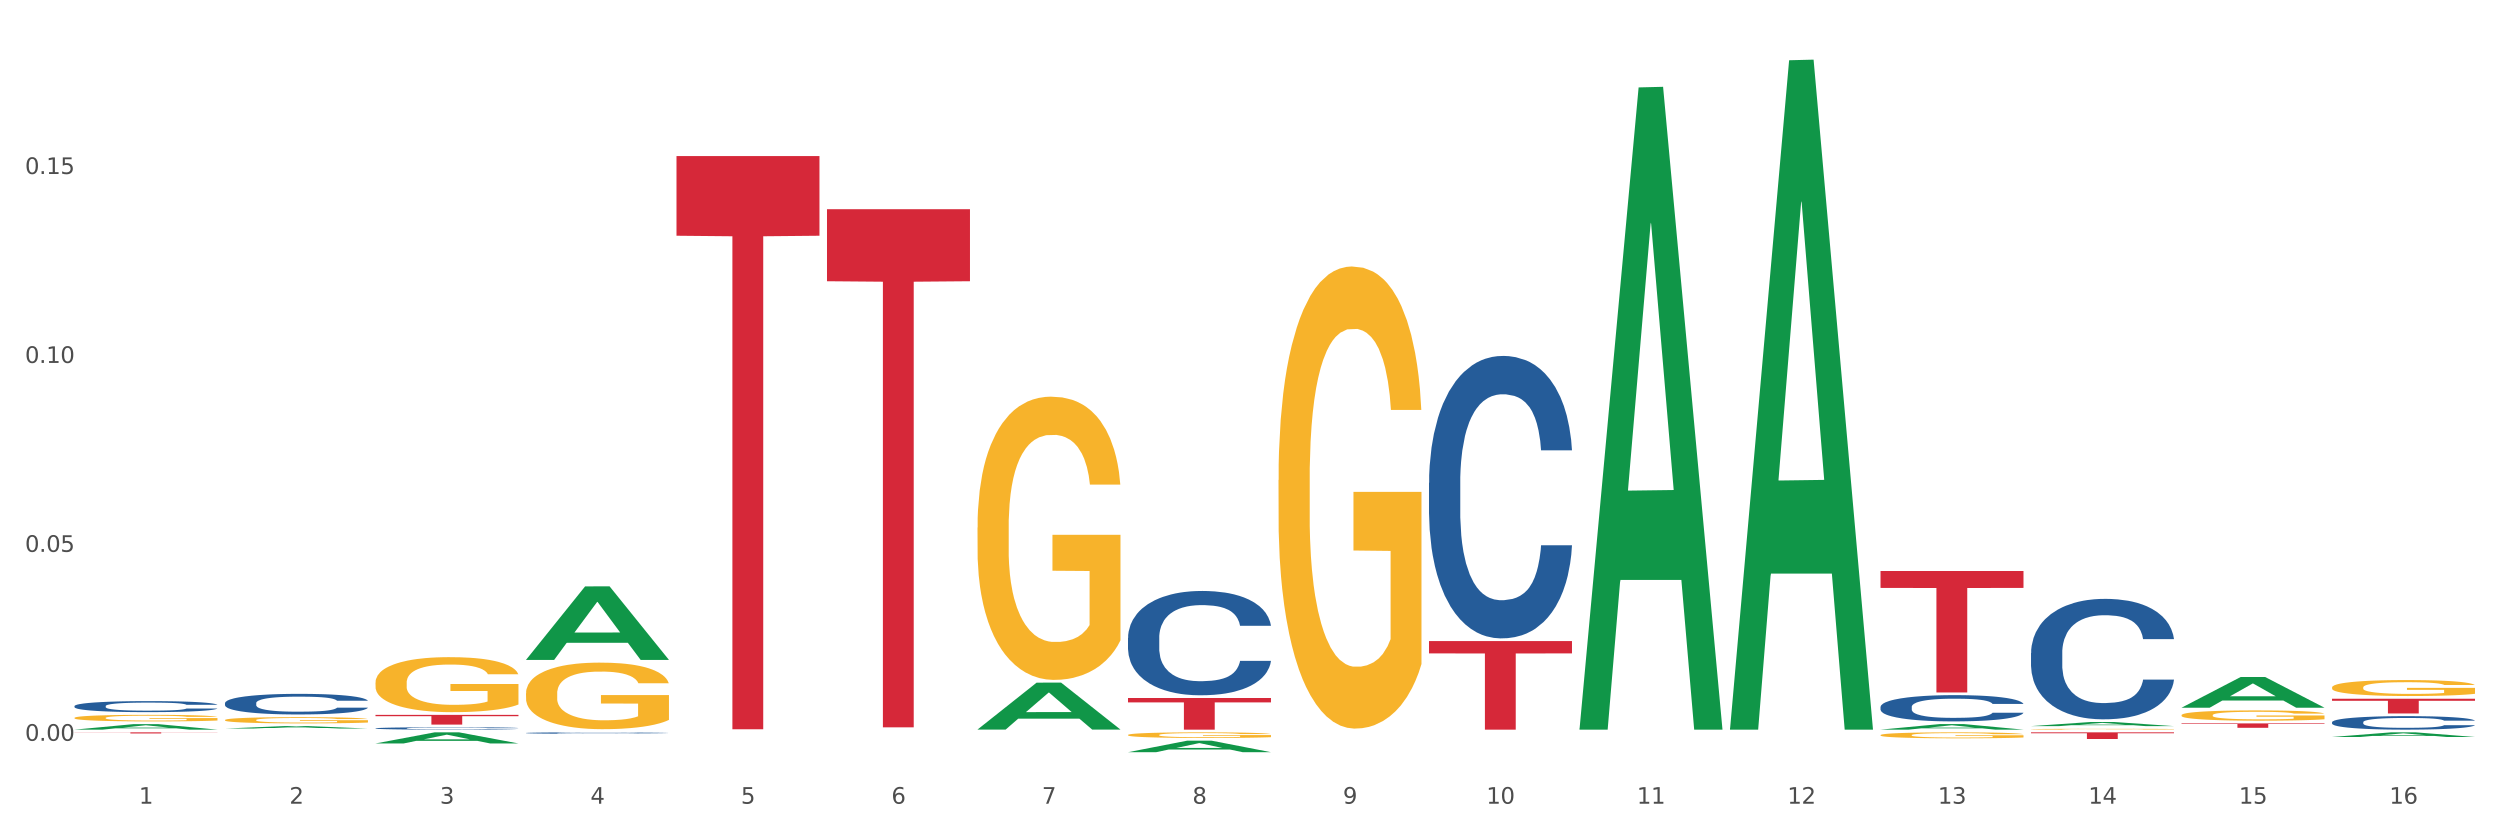 <?xml version="1.0" encoding="utf-8" standalone="no"?>
<!DOCTYPE svg PUBLIC "-//W3C//DTD SVG 1.1//EN"
  "http://www.w3.org/Graphics/SVG/1.1/DTD/svg11.dtd">
<svg xmlns:xlink="http://www.w3.org/1999/xlink" width="1080pt" height="360pt" viewBox="0 0 1080 360" xmlns="http://www.w3.org/2000/svg" version="1.1">
 <rect x="0" y="0" width="1080" height="360" fill="#333333" stroke="none"/>
 <defs>
  <style type="text/css">*{stroke-linejoin: round; stroke-linecap: butt}</style>
 </defs>
 <g id="figure_1">
  <g id="patch_1">
   <path d="M 0 360 
L 1080 360 
L 1080 0 
L 0 0 
z
" style="fill: #ffffff; stroke: #ffffff; stroke-linejoin: miter"/>
  </g>
  <g id="axes_1">
   <g id="matplotlib.axis_1">
    <g id="xtick_1">
     <g id="text_1">
      <!-- 1 -->
      <g style="fill: #4d4d4d" transform="translate(60.004 347.204) scale(0.096 -0.096)">
       <defs>
        <path id="DejaVuSans-31" d="M 794 531 
L 1825 531 
L 1825 4091 
L 703 3866 
L 703 4441 
L 1819 4666 
L 2450 4666 
L 2450 531 
L 3481 531 
L 3481 0 
L 794 0 
L 794 531 
z
" transform="scale(0.016)"/>
       </defs>
       <use xlink:href="#DejaVuSans-31"/>
      </g>
     </g>
    </g>
    <g id="xtick_2">
     <g id="text_2">
      <!-- 2 -->
      <g style="fill: #4d4d4d" transform="translate(125.021 347.204) scale(0.096 -0.096)">
       <defs>
        <path id="DejaVuSans-32" d="M 1228 531 
L 3431 531 
L 3431 0 
L 469 0 
L 469 531 
Q 828 903 1448 1529 
Q 2069 2156 2228 2338 
Q 2531 2678 2651 2914 
Q 2772 3150 2772 3378 
Q 2772 3750 2511 3984 
Q 2250 4219 1831 4219 
Q 1534 4219 1204 4116 
Q 875 4013 500 3803 
L 500 4441 
Q 881 4594 1212 4672 
Q 1544 4750 1819 4750 
Q 2544 4750 2975 4387 
Q 3406 4025 3406 3419 
Q 3406 3131 3298 2873 
Q 3191 2616 2906 2266 
Q 2828 2175 2409 1742 
Q 1991 1309 1228 531 
z
" transform="scale(0.016)"/>
       </defs>
       <use xlink:href="#DejaVuSans-32"/>
      </g>
     </g>
    </g>
    <g id="xtick_3">
     <g id="text_3">
      <!-- 3 -->
      <g style="fill: #4d4d4d" transform="translate(190.039 347.204) scale(0.096 -0.096)">
       <defs>
        <path id="DejaVuSans-33" d="M 2597 2516 
Q 3050 2419 3304 2112 
Q 3559 1806 3559 1356 
Q 3559 666 3084 287 
Q 2609 -91 1734 -91 
Q 1441 -91 1130 -33 
Q 819 25 488 141 
L 488 750 
Q 750 597 1062 519 
Q 1375 441 1716 441 
Q 2309 441 2620 675 
Q 2931 909 2931 1356 
Q 2931 1769 2642 2001 
Q 2353 2234 1838 2234 
L 1294 2234 
L 1294 2753 
L 1863 2753 
Q 2328 2753 2575 2939 
Q 2822 3125 2822 3475 
Q 2822 3834 2567 4026 
Q 2313 4219 1838 4219 
Q 1578 4219 1281 4162 
Q 984 4106 628 3988 
L 628 4550 
Q 988 4650 1302 4700 
Q 1616 4750 1894 4750 
Q 2613 4750 3031 4423 
Q 3450 4097 3450 3541 
Q 3450 3153 3228 2886 
Q 3006 2619 2597 2516 
z
" transform="scale(0.016)"/>
       </defs>
       <use xlink:href="#DejaVuSans-33"/>
      </g>
     </g>
    </g>
    <g id="xtick_4">
     <g id="text_4">
      <!-- 4 -->
      <g style="fill: #4d4d4d" transform="translate(255.056 347.204) scale(0.096 -0.096)">
       <defs>
        <path id="DejaVuSans-34" d="M 2419 4116 
L 825 1625 
L 2419 1625 
L 2419 4116 
z
M 2253 4666 
L 3047 4666 
L 3047 1625 
L 3713 1625 
L 3713 1100 
L 3047 1100 
L 3047 0 
L 2419 0 
L 2419 1100 
L 313 1100 
L 313 1709 
L 2253 4666 
z
" transform="scale(0.016)"/>
       </defs>
       <use xlink:href="#DejaVuSans-34"/>
      </g>
     </g>
    </g>
    <g id="xtick_5">
     <g id="text_5">
      <!-- 5 -->
      <g style="fill: #4d4d4d" transform="translate(320.073 347.204) scale(0.096 -0.096)">
       <defs>
        <path id="DejaVuSans-35" d="M 691 4666 
L 3169 4666 
L 3169 4134 
L 1269 4134 
L 1269 2991 
Q 1406 3038 1543 3061 
Q 1681 3084 1819 3084 
Q 2600 3084 3056 2656 
Q 3513 2228 3513 1497 
Q 3513 744 3044 326 
Q 2575 -91 1722 -91 
Q 1428 -91 1123 -41 
Q 819 9 494 109 
L 494 744 
Q 775 591 1075 516 
Q 1375 441 1709 441 
Q 2250 441 2565 725 
Q 2881 1009 2881 1497 
Q 2881 1984 2565 2268 
Q 2250 2553 1709 2553 
Q 1456 2553 1204 2497 
Q 953 2441 691 2322 
L 691 4666 
z
" transform="scale(0.016)"/>
       </defs>
       <use xlink:href="#DejaVuSans-35"/>
      </g>
     </g>
    </g>
    <g id="xtick_6">
     <g id="text_6">
      <!-- 6 -->
      <g style="fill: #4d4d4d" transform="translate(385.09 347.204) scale(0.096 -0.096)">
       <defs>
        <path id="DejaVuSans-36" d="M 2113 2584 
Q 1688 2584 1439 2293 
Q 1191 2003 1191 1497 
Q 1191 994 1439 701 
Q 1688 409 2113 409 
Q 2538 409 2786 701 
Q 3034 994 3034 1497 
Q 3034 2003 2786 2293 
Q 2538 2584 2113 2584 
z
M 3366 4563 
L 3366 3988 
Q 3128 4100 2886 4159 
Q 2644 4219 2406 4219 
Q 1781 4219 1451 3797 
Q 1122 3375 1075 2522 
Q 1259 2794 1537 2939 
Q 1816 3084 2150 3084 
Q 2853 3084 3261 2657 
Q 3669 2231 3669 1497 
Q 3669 778 3244 343 
Q 2819 -91 2113 -91 
Q 1303 -91 875 529 
Q 447 1150 447 2328 
Q 447 3434 972 4092 
Q 1497 4750 2381 4750 
Q 2619 4750 2861 4703 
Q 3103 4656 3366 4563 
z
" transform="scale(0.016)"/>
       </defs>
       <use xlink:href="#DejaVuSans-36"/>
      </g>
     </g>
    </g>
    <g id="xtick_7">
     <g id="text_7">
      <!-- 7 -->
      <g style="fill: #4d4d4d" transform="translate(450.108 347.204) scale(0.096 -0.096)">
       <defs>
        <path id="DejaVuSans-37" d="M 525 4666 
L 3525 4666 
L 3525 4397 
L 1831 0 
L 1172 0 
L 2766 4134 
L 525 4134 
L 525 4666 
z
" transform="scale(0.016)"/>
       </defs>
       <use xlink:href="#DejaVuSans-37"/>
      </g>
     </g>
    </g>
    <g id="xtick_8">
     <g id="text_8">
      <!-- 8 -->
      <g style="fill: #4d4d4d" transform="translate(515.125 347.204) scale(0.096 -0.096)">
       <defs>
        <path id="DejaVuSans-38" d="M 2034 2216 
Q 1584 2216 1326 1975 
Q 1069 1734 1069 1313 
Q 1069 891 1326 650 
Q 1584 409 2034 409 
Q 2484 409 2743 651 
Q 3003 894 3003 1313 
Q 3003 1734 2745 1975 
Q 2488 2216 2034 2216 
z
M 1403 2484 
Q 997 2584 770 2862 
Q 544 3141 544 3541 
Q 544 4100 942 4425 
Q 1341 4750 2034 4750 
Q 2731 4750 3128 4425 
Q 3525 4100 3525 3541 
Q 3525 3141 3298 2862 
Q 3072 2584 2669 2484 
Q 3125 2378 3379 2068 
Q 3634 1759 3634 1313 
Q 3634 634 3220 271 
Q 2806 -91 2034 -91 
Q 1263 -91 848 271 
Q 434 634 434 1313 
Q 434 1759 690 2068 
Q 947 2378 1403 2484 
z
M 1172 3481 
Q 1172 3119 1398 2916 
Q 1625 2713 2034 2713 
Q 2441 2713 2670 2916 
Q 2900 3119 2900 3481 
Q 2900 3844 2670 4047 
Q 2441 4250 2034 4250 
Q 1625 4250 1398 4047 
Q 1172 3844 1172 3481 
z
" transform="scale(0.016)"/>
       </defs>
       <use xlink:href="#DejaVuSans-38"/>
      </g>
     </g>
    </g>
    <g id="xtick_9">
     <g id="text_9">
      <!-- 9 -->
      <g style="fill: #4d4d4d" transform="translate(580.142 347.204) scale(0.096 -0.096)">
       <defs>
        <path id="DejaVuSans-39" d="M 703 97 
L 703 672 
Q 941 559 1184 500 
Q 1428 441 1663 441 
Q 2288 441 2617 861 
Q 2947 1281 2994 2138 
Q 2813 1869 2534 1725 
Q 2256 1581 1919 1581 
Q 1219 1581 811 2004 
Q 403 2428 403 3163 
Q 403 3881 828 4315 
Q 1253 4750 1959 4750 
Q 2769 4750 3195 4129 
Q 3622 3509 3622 2328 
Q 3622 1225 3098 567 
Q 2575 -91 1691 -91 
Q 1453 -91 1209 -44 
Q 966 3 703 97 
z
M 1959 2075 
Q 2384 2075 2632 2365 
Q 2881 2656 2881 3163 
Q 2881 3666 2632 3958 
Q 2384 4250 1959 4250 
Q 1534 4250 1286 3958 
Q 1038 3666 1038 3163 
Q 1038 2656 1286 2365 
Q 1534 2075 1959 2075 
z
" transform="scale(0.016)"/>
       </defs>
       <use xlink:href="#DejaVuSans-39"/>
      </g>
     </g>
    </g>
    <g id="xtick_10">
     <g id="text_10">
      <!-- 10 -->
      <g style="fill: #4d4d4d" transform="translate(642.105 347.204) scale(0.096 -0.096)">
       <defs>
        <path id="DejaVuSans-30" d="M 2034 4250 
Q 1547 4250 1301 3770 
Q 1056 3291 1056 2328 
Q 1056 1369 1301 889 
Q 1547 409 2034 409 
Q 2525 409 2770 889 
Q 3016 1369 3016 2328 
Q 3016 3291 2770 3770 
Q 2525 4250 2034 4250 
z
M 2034 4750 
Q 2819 4750 3233 4129 
Q 3647 3509 3647 2328 
Q 3647 1150 3233 529 
Q 2819 -91 2034 -91 
Q 1250 -91 836 529 
Q 422 1150 422 2328 
Q 422 3509 836 4129 
Q 1250 4750 2034 4750 
z
" transform="scale(0.016)"/>
       </defs>
       <use xlink:href="#DejaVuSans-31"/>
       <use xlink:href="#DejaVuSans-30" transform="translate(63.623 0)"/>
      </g>
     </g>
    </g>
    <g id="xtick_11">
     <g id="text_11">
      <!-- 11 -->
      <g style="fill: #4d4d4d" transform="translate(707.123 347.204) scale(0.096 -0.096)">
       <use xlink:href="#DejaVuSans-31"/>
       <use xlink:href="#DejaVuSans-31" transform="translate(63.623 0)"/>
      </g>
     </g>
    </g>
    <g id="xtick_12">
     <g id="text_12">
      <!-- 12 -->
      <g style="fill: #4d4d4d" transform="translate(772.14 347.204) scale(0.096 -0.096)">
       <use xlink:href="#DejaVuSans-31"/>
       <use xlink:href="#DejaVuSans-32" transform="translate(63.623 0)"/>
      </g>
     </g>
    </g>
    <g id="xtick_13">
     <g id="text_13">
      <!-- 13 -->
      <g style="fill: #4d4d4d" transform="translate(837.157 347.204) scale(0.096 -0.096)">
       <use xlink:href="#DejaVuSans-31"/>
       <use xlink:href="#DejaVuSans-33" transform="translate(63.623 0)"/>
      </g>
     </g>
    </g>
    <g id="xtick_14">
     <g id="text_14">
      <!-- 14 -->
      <g style="fill: #4d4d4d" transform="translate(902.174 347.204) scale(0.096 -0.096)">
       <use xlink:href="#DejaVuSans-31"/>
       <use xlink:href="#DejaVuSans-34" transform="translate(63.623 0)"/>
      </g>
     </g>
    </g>
    <g id="xtick_15">
     <g id="text_15">
      <!-- 15 -->
      <g style="fill: #4d4d4d" transform="translate(967.192 347.204) scale(0.096 -0.096)">
       <use xlink:href="#DejaVuSans-31"/>
       <use xlink:href="#DejaVuSans-35" transform="translate(63.623 0)"/>
      </g>
     </g>
    </g>
    <g id="xtick_16">
     <g id="text_16">
      <!-- 16 -->
      <g style="fill: #4d4d4d" transform="translate(1032.209 347.204) scale(0.096 -0.096)">
       <use xlink:href="#DejaVuSans-31"/>
       <use xlink:href="#DejaVuSans-36" transform="translate(63.623 0)"/>
      </g>
     </g>
    </g>
    <g id="xtick_17"/>
    <g id="xtick_18"/>
    <g id="xtick_19"/>
    <g id="xtick_20"/>
    <g id="xtick_21"/>
    <g id="xtick_22"/>
    <g id="xtick_23"/>
    <g id="xtick_24"/>
    <g id="xtick_25"/>
    <g id="xtick_26"/>
    <g id="xtick_27"/>
    <g id="xtick_28"/>
    <g id="xtick_29"/>
    <g id="xtick_30"/>
    <g id="xtick_31"/>
   </g>
   <g id="matplotlib.axis_2">
    <g id="ytick_1">
     <g id="text_17">
      <!-- 0.00 -->
      <g style="fill: #4d4d4d" transform="translate(10.8 320.016) scale(0.096 -0.096)">
       <defs>
        <path id="DejaVuSans-2e" d="M 684 794 
L 1344 794 
L 1344 0 
L 684 0 
L 684 794 
z
" transform="scale(0.016)"/>
       </defs>
       <use xlink:href="#DejaVuSans-30"/>
       <use xlink:href="#DejaVuSans-2e" transform="translate(63.623 0)"/>
       <use xlink:href="#DejaVuSans-30" transform="translate(95.41 0)"/>
       <use xlink:href="#DejaVuSans-30" transform="translate(159.033 0)"/>
      </g>
     </g>
    </g>
    <g id="ytick_2">
     <g id="text_18">
      <!-- 0.05 -->
      <g style="fill: #4d4d4d" transform="translate(10.8 238.399) scale(0.096 -0.096)">
       <use xlink:href="#DejaVuSans-30"/>
       <use xlink:href="#DejaVuSans-2e" transform="translate(63.623 0)"/>
       <use xlink:href="#DejaVuSans-30" transform="translate(95.41 0)"/>
       <use xlink:href="#DejaVuSans-35" transform="translate(159.033 0)"/>
      </g>
     </g>
    </g>
    <g id="ytick_3">
     <g id="text_19">
      <!-- 0.10 -->
      <g style="fill: #4d4d4d" transform="translate(10.8 156.782) scale(0.096 -0.096)">
       <use xlink:href="#DejaVuSans-30"/>
       <use xlink:href="#DejaVuSans-2e" transform="translate(63.623 0)"/>
       <use xlink:href="#DejaVuSans-31" transform="translate(95.41 0)"/>
       <use xlink:href="#DejaVuSans-30" transform="translate(159.033 0)"/>
      </g>
     </g>
    </g>
    <g id="ytick_4">
     <g id="text_20">
      <!-- 0.15 -->
      <g style="fill: #4d4d4d" transform="translate(10.8 75.164) scale(0.096 -0.096)">
       <use xlink:href="#DejaVuSans-30"/>
       <use xlink:href="#DejaVuSans-2e" transform="translate(63.623 0)"/>
       <use xlink:href="#DejaVuSans-31" transform="translate(95.41 0)"/>
       <use xlink:href="#DejaVuSans-35" transform="translate(159.033 0)"/>
      </g>
     </g>
    </g>
    <g id="ytick_5"/>
    <g id="ytick_6"/>
    <g id="ytick_7"/>
    <g id="ytick_8"/>
   </g>
   <g id="PolyCollection_1">
    <path d="M 1007.434 318.375 
L 1007.497 318.373 
L 1032.968 316.371 
L 1043.538 316.369 
L 1069.2 318.379 
L 1056.974 318.379 
L 1051.434 317.911 
L 1025.136 317.911 
L 1024.945 317.918 
L 1019.596 318.379 
L 1007.434 318.379 
L 1007.434 318.375 
L 1028.447 317.631 
L 1048.123 317.629 
L 1038.38 316.797 
L 1038.253 316.793 
L 1038.126 316.799 
L 1028.383 317.629 
L 1028.447 317.631 
L 1007.434 318.375 
z
" clip-path="url(#pc944d2e7ed)" style="fill: #109648"/>
    <path d="M 942.416 305.713 
L 942.48 305.7 
L 967.951 292.469 
L 978.521 292.456 
L 1004.183 305.738 
L 991.957 305.738 
L 986.417 302.645 
L 960.118 302.645 
L 959.927 302.695 
L 954.579 305.738 
L 942.416 305.738 
L 942.416 305.713 
L 963.43 300.799 
L 983.106 300.787 
L 973.363 295.287 
L 973.236 295.262 
L 973.109 295.3 
L 963.366 300.787 
L 963.43 300.799 
L 942.416 305.713 
z
" clip-path="url(#pc944d2e7ed)" style="fill: #109648"/>
    <path d="M 877.399 313.681 
L 877.463 313.679 
L 902.933 311.917 
L 913.504 311.916 
L 939.166 313.684 
L 926.94 313.684 
L 921.4 313.272 
L 895.101 313.272 
L 894.91 313.279 
L 889.561 313.684 
L 877.399 313.684 
L 877.399 313.681 
L 898.412 313.026 
L 918.089 313.025 
L 908.346 312.293 
L 908.219 312.289 
L 908.091 312.294 
L 898.349 313.025 
L 898.412 313.026 
L 877.399 313.681 
z
" clip-path="url(#pc944d2e7ed)" style="fill: #109648"/>
    <path d="M 1007.434 296.976 
L 1007.507 296.97 
L 1007.507 296.743 
L 1007.652 296.548 
L 1008.382 296.075 
L 1009.475 295.684 
L 1010.278 295.477 
L 1011.08 295.306 
L 1012.028 295.136 
L 1013.195 294.96 
L 1015.309 294.701 
L 1016.622 294.569 
L 1018.226 294.431 
L 1021.143 294.229 
L 1023.258 294.115 
L 1025.446 294.021 
L 1029.019 293.908 
L 1031.353 293.857 
L 1033.832 293.819 
L 1036.822 293.794 
L 1039.083 293.788 
L 1044.041 293.807 
L 1048.271 293.863 
L 1050.313 293.908 
L 1052.938 293.983 
L 1054.324 294.034 
L 1056.584 294.134 
L 1058.918 294.267 
L 1060.522 294.38 
L 1062.929 294.594 
L 1064.752 294.809 
L 1066.429 295.073 
L 1067.304 295.256 
L 1067.96 295.426 
L 1068.544 295.621 
L 1069.127 295.93 
L 1056.001 295.93 
L 1055.49 295.71 
L 1054.688 295.502 
L 1053.521 295.3 
L 1052.5 295.174 
L 1050.75 295.017 
L 1049.146 294.916 
L 1047.469 294.84 
L 1045.427 294.777 
L 1043.823 294.746 
L 1041.562 294.72 
L 1037.114 294.727 
L 1034.124 294.777 
L 1032.082 294.84 
L 1030.769 294.897 
L 1029.602 294.96 
L 1028.29 295.048 
L 1026.758 295.18 
L 1025.665 295.3 
L 1024.571 295.451 
L 1023.696 295.603 
L 1022.893 295.779 
L 1022.237 295.968 
L 1021.727 296.163 
L 1021.289 296.403 
L 1020.925 296.8 
L 1020.925 297.663 
L 1021.07 297.858 
L 1021.435 298.117 
L 1021.873 298.312 
L 1022.602 298.545 
L 1023.258 298.703 
L 1024.498 298.93 
L 1025.883 299.119 
L 1026.977 299.238 
L 1028.071 299.339 
L 1029.967 299.478 
L 1032.082 299.591 
L 1033.905 299.66 
L 1036.384 299.723 
L 1038.062 299.749 
L 1039.52 299.761 
L 1043.093 299.761 
L 1045.646 299.742 
L 1048.49 299.698 
L 1050.677 299.642 
L 1052.5 299.572 
L 1054.542 299.459 
L 1055.855 299.352 
L 1055.855 298.035 
L 1039.812 298.028 
L 1039.812 297.153 
L 1069.2 297.153 
L 1069.2 299.723 
L 1067.96 299.856 
L 1066.575 299.976 
L 1065.116 300.083 
L 1062.929 300.215 
L 1060.303 300.341 
L 1057.97 300.429 
L 1055.49 300.505 
L 1052.573 300.574 
L 1048.781 300.637 
L 1046.448 300.662 
L 1043.531 300.681 
L 1040.103 300.688 
L 1037.114 300.675 
L 1034.197 300.643 
L 1031.134 300.587 
L 1028.144 300.505 
L 1025.883 300.423 
L 1023.623 300.322 
L 1021.216 300.19 
L 1019.32 300.064 
L 1017.862 299.95 
L 1016.257 299.805 
L 1014.507 299.616 
L 1013.195 299.446 
L 1012.028 299.27 
L 1010.788 299.043 
L 1009.913 298.848 
L 1009.038 298.602 
L 1008.527 298.419 
L 1007.944 298.136 
L 1007.507 297.739 
L 1007.434 296.976 
z
" clip-path="url(#pc944d2e7ed)" style="fill: #f7b32b"/>
    <path d="M 357.261 90.386 
L 419.028 90.386 
L 419.028 121.491 
L 394.731 121.701 
L 394.731 314.215 
L 381.412 314.215 
L 381.412 121.701 
L 357.261 121.491 
L 357.261 90.596 
L 357.261 90.386 
z
" clip-path="url(#pc944d2e7ed)" style="fill: #d62839"/>
    <path d="M 292.244 67.426 
L 354.01 67.426 
L 354.01 101.837 
L 329.714 102.069 
L 329.714 315.041 
L 316.394 315.041 
L 316.394 102.069 
L 292.244 101.837 
L 292.244 67.659 
L 292.244 67.426 
z
" clip-path="url(#pc944d2e7ed)" style="fill: #d62839"/>
    <path d="M 162.209 308.824 
L 223.976 308.824 
L 223.976 309.407 
L 199.679 309.411 
L 199.679 313.014 
L 186.36 313.014 
L 186.36 309.411 
L 162.209 309.407 
L 162.209 308.828 
L 162.209 308.824 
z
" clip-path="url(#pc944d2e7ed)" style="fill: #d62839"/>
    <path d="M 812.382 315.202 
L 812.446 315.2 
L 837.916 312.809 
L 848.487 312.807 
L 874.148 315.206 
L 861.922 315.206 
L 856.382 314.648 
L 830.084 314.648 
L 829.893 314.657 
L 824.544 315.206 
L 812.382 315.206 
L 812.382 315.202 
L 833.395 314.314 
L 853.071 314.312 
L 843.329 313.318 
L 843.201 313.314 
L 843.074 313.32 
L 833.332 314.312 
L 833.395 314.314 
L 812.382 315.202 
z
" clip-path="url(#pc944d2e7ed)" style="fill: #109648"/>
    <path d="M 747.365 314.663 
L 747.428 314.391 
L 772.899 26.031 
L 783.469 25.759 
L 809.131 315.206 
L 796.905 315.206 
L 791.365 247.805 
L 765.067 247.805 
L 764.876 248.892 
L 759.527 315.206 
L 747.365 315.206 
L 747.365 314.663 
L 768.378 207.581 
L 788.054 207.309 
L 778.312 87.454 
L 778.184 86.91 
L 778.057 87.726 
L 768.314 207.309 
L 768.378 207.581 
L 747.365 314.663 
z
" clip-path="url(#pc944d2e7ed)" style="fill: #109648"/>
    <path d="M 682.347 314.685 
L 682.411 314.424 
L 707.882 37.763 
L 718.452 37.502 
L 744.114 315.206 
L 731.888 315.206 
L 726.348 250.539 
L 700.05 250.539 
L 699.859 251.582 
L 694.51 315.206 
L 682.347 315.206 
L 682.347 314.685 
L 703.361 211.947 
L 723.037 211.687 
L 713.294 96.693 
L 713.167 96.172 
L 713.04 96.954 
L 703.297 211.687 
L 703.361 211.947 
L 682.347 314.685 
z
" clip-path="url(#pc944d2e7ed)" style="fill: #109648"/>
    <path d="M 487.296 324.94 
L 487.359 324.935 
L 512.83 319.974 
L 523.4 319.97 
L 549.062 324.95 
L 536.836 324.95 
L 531.296 323.79 
L 504.998 323.79 
L 504.807 323.809 
L 499.458 324.95 
L 487.296 324.95 
L 487.296 324.94 
L 508.309 323.098 
L 527.985 323.093 
L 518.243 321.031 
L 518.115 321.022 
L 517.988 321.036 
L 508.245 323.093 
L 508.309 323.098 
L 487.296 324.94 
z
" clip-path="url(#pc944d2e7ed)" style="fill: #109648"/>
    <path d="M 422.278 315.14 
L 422.342 315.121 
L 447.813 294.903 
L 458.383 294.884 
L 484.045 315.178 
L 471.819 315.178 
L 466.279 310.452 
L 439.981 310.452 
L 439.79 310.528 
L 434.441 315.178 
L 422.278 315.178 
L 422.278 315.14 
L 443.292 307.632 
L 462.968 307.613 
L 453.225 299.21 
L 453.098 299.171 
L 452.971 299.229 
L 443.228 307.613 
L 443.292 307.632 
L 422.278 315.14 
z
" clip-path="url(#pc944d2e7ed)" style="fill: #109648"/>
    <path d="M 227.227 285.029 
L 227.29 284.999 
L 252.761 253.32 
L 263.331 253.29 
L 288.993 285.089 
L 276.767 285.089 
L 271.227 277.684 
L 244.929 277.684 
L 244.738 277.803 
L 239.389 285.089 
L 227.227 285.089 
L 227.227 285.029 
L 248.24 273.265 
L 267.916 273.235 
L 258.174 260.068 
L 258.046 260.008 
L 257.919 260.097 
L 248.176 273.235 
L 248.24 273.265 
L 227.227 285.029 
z
" clip-path="url(#pc944d2e7ed)" style="fill: #109648"/>
    <path d="M 162.209 321.164 
L 162.273 321.16 
L 187.744 316.373 
L 198.314 316.369 
L 223.976 321.173 
L 211.75 321.173 
L 206.21 320.054 
L 179.912 320.054 
L 179.721 320.072 
L 174.372 321.173 
L 162.209 321.173 
L 162.209 321.164 
L 183.223 319.387 
L 202.899 319.382 
L 193.156 317.393 
L 193.029 317.384 
L 192.902 317.397 
L 183.159 319.382 
L 183.223 319.387 
L 162.209 321.164 
z
" clip-path="url(#pc944d2e7ed)" style="fill: #109648"/>
    <path d="M 97.192 314.73 
L 97.256 314.729 
L 122.727 313.671 
L 133.297 313.67 
L 158.959 314.732 
L 146.733 314.732 
L 141.193 314.485 
L 114.894 314.485 
L 114.703 314.489 
L 109.354 314.732 
L 97.192 314.732 
L 97.192 314.73 
L 118.206 314.337 
L 137.882 314.336 
L 128.139 313.896 
L 128.012 313.894 
L 127.884 313.897 
L 118.142 314.336 
L 118.206 314.337 
L 97.192 314.73 
z
" clip-path="url(#pc944d2e7ed)" style="fill: #109648"/>
    <path d="M 32.175 315.202 
L 32.239 315.2 
L 57.709 312.819 
L 68.28 312.817 
L 93.941 315.206 
L 81.715 315.206 
L 76.176 314.65 
L 49.877 314.65 
L 49.686 314.659 
L 44.337 315.206 
L 32.175 315.206 
L 32.175 315.202 
L 53.188 314.318 
L 72.864 314.316 
L 63.122 313.326 
L 62.995 313.322 
L 62.867 313.329 
L 53.125 314.316 
L 53.188 314.318 
L 32.175 315.202 
z
" clip-path="url(#pc944d2e7ed)" style="fill: #109648"/>
    <path d="M 32.175 316.369 
L 93.941 316.369 
L 93.941 316.437 
L 69.645 316.438 
L 69.645 316.861 
L 56.325 316.861 
L 56.325 316.438 
L 32.175 316.437 
L 32.175 316.369 
L 32.175 316.369 
z
" clip-path="url(#pc944d2e7ed)" style="fill: #d62839"/>
    <path d="M 227.227 299.54 
L 227.3 299.513 
L 227.3 298.568 
L 227.445 297.754 
L 228.175 295.784 
L 229.269 294.156 
L 230.071 293.289 
L 230.873 292.58 
L 231.821 291.871 
L 232.988 291.136 
L 235.102 290.059 
L 236.415 289.508 
L 238.019 288.93 
L 240.936 288.089 
L 243.051 287.617 
L 245.239 287.223 
L 248.812 286.75 
L 251.146 286.54 
L 253.625 286.382 
L 256.615 286.277 
L 258.876 286.251 
L 263.834 286.33 
L 268.064 286.566 
L 270.106 286.75 
L 272.731 287.065 
L 274.117 287.275 
L 276.377 287.696 
L 278.711 288.247 
L 280.315 288.72 
L 282.722 289.613 
L 284.545 290.506 
L 286.222 291.608 
L 287.097 292.37 
L 287.753 293.079 
L 288.337 293.893 
L 288.92 295.18 
L 275.794 295.18 
L 275.283 294.261 
L 274.481 293.394 
L 273.315 292.554 
L 272.294 292.029 
L 270.543 291.372 
L 268.939 290.952 
L 267.262 290.637 
L 265.22 290.374 
L 263.616 290.243 
L 261.355 290.138 
L 256.907 290.164 
L 253.917 290.374 
L 251.875 290.637 
L 250.562 290.873 
L 249.396 291.136 
L 248.083 291.503 
L 246.552 292.055 
L 245.458 292.554 
L 244.364 293.184 
L 243.489 293.814 
L 242.687 294.55 
L 242.03 295.338 
L 241.52 296.152 
L 241.082 297.15 
L 240.718 298.804 
L 240.718 302.402 
L 240.863 303.216 
L 241.228 304.293 
L 241.666 305.107 
L 242.395 306.079 
L 243.051 306.735 
L 244.291 307.681 
L 245.676 308.468 
L 246.77 308.967 
L 247.864 309.388 
L 249.76 309.965 
L 251.875 310.438 
L 253.698 310.727 
L 256.177 310.99 
L 257.855 311.095 
L 259.313 311.147 
L 262.886 311.147 
L 265.439 311.068 
L 268.283 310.885 
L 270.47 310.648 
L 272.294 310.359 
L 274.335 309.887 
L 275.648 309.44 
L 275.648 303.951 
L 259.605 303.925 
L 259.605 300.275 
L 288.993 300.275 
L 288.993 310.99 
L 287.753 311.541 
L 286.368 312.04 
L 284.909 312.486 
L 282.722 313.038 
L 280.096 313.563 
L 277.763 313.931 
L 275.283 314.246 
L 272.366 314.535 
L 268.574 314.798 
L 266.241 314.903 
L 263.324 314.981 
L 259.897 315.008 
L 256.907 314.955 
L 253.99 314.824 
L 250.927 314.587 
L 247.937 314.246 
L 245.676 313.905 
L 243.416 313.484 
L 241.009 312.933 
L 239.113 312.408 
L 237.655 311.935 
L 236.05 311.331 
L 234.3 310.543 
L 232.988 309.834 
L 231.821 309.099 
L 230.581 308.153 
L 229.706 307.339 
L 228.831 306.315 
L 228.321 305.553 
L 227.737 304.372 
L 227.3 302.717 
L 227.227 299.54 
z
" clip-path="url(#pc944d2e7ed)" style="fill: #f7b32b"/>
    <path d="M 942.416 312.509 
L 1004.183 312.509 
L 1004.183 312.774 
L 979.886 312.776 
L 979.886 314.417 
L 966.567 314.417 
L 966.567 312.776 
L 942.416 312.774 
L 942.416 312.511 
L 942.416 312.509 
z
" clip-path="url(#pc944d2e7ed)" style="fill: #d62839"/>
    <path d="M 1007.434 301.85 
L 1069.2 301.85 
L 1069.2 302.734 
L 1044.903 302.739 
L 1044.903 308.208 
L 1031.584 308.208 
L 1031.584 302.739 
L 1007.434 302.734 
L 1007.434 301.856 
L 1007.434 301.85 
z
" clip-path="url(#pc944d2e7ed)" style="fill: #d62839"/>
    <path d="M 487.296 301.526 
L 549.062 301.526 
L 549.062 303.428 
L 524.765 303.44 
L 524.765 315.206 
L 511.446 315.206 
L 511.446 303.44 
L 487.296 303.428 
L 487.296 301.539 
L 487.296 301.526 
z
" clip-path="url(#pc944d2e7ed)" style="fill: #d62839"/>
    <path d="M 617.33 276.95 
L 679.097 276.95 
L 679.097 282.266 
L 654.8 282.302 
L 654.8 315.206 
L 641.481 315.206 
L 641.481 282.302 
L 617.33 282.266 
L 617.33 276.986 
L 617.33 276.95 
z
" clip-path="url(#pc944d2e7ed)" style="fill: #d62839"/>
    <path d="M 97.192 311.057 
L 97.265 311.054 
L 97.265 310.966 
L 97.411 310.889 
L 98.14 310.704 
L 99.234 310.552 
L 100.036 310.47 
L 100.838 310.404 
L 101.786 310.337 
L 102.953 310.268 
L 105.068 310.167 
L 106.381 310.116 
L 107.985 310.062 
L 110.902 309.983 
L 113.017 309.938 
L 115.204 309.901 
L 118.778 309.857 
L 121.111 309.837 
L 123.591 309.823 
L 126.58 309.813 
L 128.841 309.81 
L 133.8 309.818 
L 138.03 309.84 
L 140.071 309.857 
L 142.697 309.887 
L 144.082 309.906 
L 146.343 309.946 
L 148.676 309.998 
L 150.281 310.042 
L 152.687 310.126 
L 154.51 310.209 
L 156.188 310.313 
L 157.063 310.384 
L 157.719 310.451 
L 158.302 310.527 
L 158.886 310.648 
L 145.759 310.648 
L 145.249 310.562 
L 144.447 310.48 
L 143.28 310.401 
L 142.259 310.352 
L 140.509 310.291 
L 138.905 310.251 
L 137.227 310.222 
L 135.185 310.197 
L 133.581 310.185 
L 131.321 310.175 
L 126.872 310.177 
L 123.882 310.197 
L 121.84 310.222 
L 120.528 310.244 
L 119.361 310.268 
L 118.048 310.303 
L 116.517 310.355 
L 115.423 310.401 
L 114.329 310.461 
L 113.454 310.52 
L 112.652 310.589 
L 111.996 310.663 
L 111.485 310.739 
L 111.048 310.833 
L 110.683 310.988 
L 110.683 311.325 
L 110.829 311.402 
L 111.194 311.503 
L 111.631 311.579 
L 112.36 311.67 
L 113.017 311.732 
L 114.256 311.82 
L 115.642 311.894 
L 116.736 311.941 
L 117.83 311.98 
L 119.726 312.035 
L 121.84 312.079 
L 123.664 312.106 
L 126.143 312.131 
L 127.82 312.14 
L 129.279 312.145 
L 132.852 312.145 
L 135.404 312.138 
L 138.248 312.121 
L 140.436 312.099 
L 142.259 312.072 
L 144.301 312.027 
L 145.614 311.985 
L 145.614 311.47 
L 129.57 311.468 
L 129.57 311.126 
L 158.959 311.126 
L 158.959 312.131 
L 157.719 312.182 
L 156.333 312.229 
L 154.875 312.271 
L 152.687 312.323 
L 150.062 312.372 
L 147.728 312.406 
L 145.249 312.436 
L 142.332 312.463 
L 138.54 312.488 
L 136.206 312.498 
L 133.289 312.505 
L 129.862 312.507 
L 126.872 312.503 
L 123.955 312.49 
L 120.892 312.468 
L 117.903 312.436 
L 115.642 312.404 
L 113.381 312.365 
L 110.975 312.313 
L 109.079 312.264 
L 107.62 312.219 
L 106.016 312.163 
L 104.266 312.089 
L 102.953 312.022 
L 101.786 311.953 
L 100.547 311.865 
L 99.672 311.788 
L 98.797 311.692 
L 98.286 311.621 
L 97.703 311.51 
L 97.265 311.355 
L 97.192 311.057 
z
" clip-path="url(#pc944d2e7ed)" style="fill: #f7b32b"/>
    <path d="M 32.175 310.123 
L 32.248 310.121 
L 32.248 310.027 
L 32.394 309.946 
L 33.123 309.751 
L 34.217 309.59 
L 35.019 309.504 
L 35.821 309.434 
L 36.769 309.364 
L 37.936 309.291 
L 40.051 309.184 
L 41.363 309.13 
L 42.968 309.073 
L 45.885 308.989 
L 47.999 308.943 
L 50.187 308.904 
L 53.76 308.857 
L 56.094 308.836 
L 58.573 308.82 
L 61.563 308.81 
L 63.824 308.807 
L 68.783 308.815 
L 73.012 308.838 
L 75.054 308.857 
L 77.679 308.888 
L 79.065 308.909 
L 81.326 308.95 
L 83.659 309.005 
L 85.263 309.052 
L 87.67 309.14 
L 89.493 309.229 
L 91.17 309.338 
L 92.045 309.413 
L 92.702 309.483 
L 93.285 309.564 
L 93.868 309.691 
L 80.742 309.691 
L 80.232 309.6 
L 79.43 309.515 
L 78.263 309.431 
L 77.242 309.379 
L 75.492 309.314 
L 73.887 309.273 
L 72.21 309.242 
L 70.168 309.216 
L 68.564 309.203 
L 66.303 309.192 
L 61.855 309.195 
L 58.865 309.216 
L 56.823 309.242 
L 55.511 309.265 
L 54.344 309.291 
L 53.031 309.327 
L 51.5 309.382 
L 50.406 309.431 
L 49.312 309.494 
L 48.437 309.556 
L 47.635 309.629 
L 46.979 309.707 
L 46.468 309.788 
L 46.031 309.886 
L 45.666 310.05 
L 45.666 310.407 
L 45.812 310.487 
L 46.176 310.594 
L 46.614 310.674 
L 47.343 310.771 
L 47.999 310.836 
L 49.239 310.929 
L 50.625 311.007 
L 51.719 311.057 
L 52.812 311.098 
L 54.708 311.156 
L 56.823 311.202 
L 58.646 311.231 
L 61.126 311.257 
L 62.803 311.267 
L 64.261 311.273 
L 67.835 311.273 
L 70.387 311.265 
L 73.231 311.247 
L 75.419 311.223 
L 77.242 311.195 
L 79.284 311.148 
L 80.596 311.104 
L 80.596 310.56 
L 64.553 310.557 
L 64.553 310.196 
L 93.941 310.196 
L 93.941 311.257 
L 92.702 311.312 
L 91.316 311.361 
L 89.858 311.405 
L 87.67 311.46 
L 85.045 311.512 
L 82.711 311.548 
L 80.232 311.579 
L 77.315 311.608 
L 73.523 311.634 
L 71.189 311.644 
L 68.272 311.652 
L 64.845 311.655 
L 61.855 311.65 
L 58.938 311.637 
L 55.875 311.613 
L 52.885 311.579 
L 50.625 311.546 
L 48.364 311.504 
L 45.958 311.449 
L 44.062 311.397 
L 42.603 311.351 
L 40.999 311.291 
L 39.249 311.213 
L 37.936 311.143 
L 36.769 311.07 
L 35.529 310.976 
L 34.654 310.895 
L 33.779 310.794 
L 33.269 310.719 
L 32.685 310.602 
L 32.248 310.438 
L 32.175 310.123 
z
" clip-path="url(#pc944d2e7ed)" style="fill: #f7b32b"/>
    <path d="M 162.209 294.874 
L 162.282 294.853 
L 162.282 294.071 
L 162.428 293.398 
L 163.157 291.77 
L 164.251 290.424 
L 165.054 289.707 
L 165.856 289.121 
L 166.804 288.535 
L 167.97 287.927 
L 170.085 287.037 
L 171.398 286.581 
L 173.002 286.103 
L 175.919 285.408 
L 178.034 285.017 
L 180.222 284.692 
L 183.795 284.301 
L 186.128 284.127 
L 188.608 283.997 
L 191.598 283.91 
L 193.858 283.889 
L 198.817 283.954 
L 203.047 284.149 
L 205.089 284.301 
L 207.714 284.562 
L 209.099 284.735 
L 211.36 285.083 
L 213.694 285.539 
L 215.298 285.929 
L 217.704 286.668 
L 219.528 287.406 
L 221.205 288.318 
L 222.08 288.947 
L 222.736 289.533 
L 223.32 290.206 
L 223.903 291.27 
L 210.777 291.27 
L 210.266 290.51 
L 209.464 289.794 
L 208.297 289.099 
L 207.276 288.665 
L 205.526 288.122 
L 203.922 287.775 
L 202.245 287.514 
L 200.203 287.297 
L 198.598 287.189 
L 196.338 287.102 
L 191.889 287.123 
L 188.9 287.297 
L 186.858 287.514 
L 185.545 287.71 
L 184.378 287.927 
L 183.066 288.231 
L 181.534 288.687 
L 180.44 289.099 
L 179.347 289.62 
L 178.471 290.141 
L 177.669 290.749 
L 177.013 291.401 
L 176.503 292.074 
L 176.065 292.899 
L 175.7 294.266 
L 175.7 297.241 
L 175.846 297.914 
L 176.211 298.804 
L 176.648 299.477 
L 177.378 300.28 
L 178.034 300.823 
L 179.274 301.605 
L 180.659 302.256 
L 181.753 302.669 
L 182.847 303.016 
L 184.743 303.494 
L 186.858 303.884 
L 188.681 304.123 
L 191.16 304.34 
L 192.837 304.427 
L 194.296 304.471 
L 197.869 304.471 
L 200.422 304.405 
L 203.266 304.253 
L 205.453 304.058 
L 207.276 303.819 
L 209.318 303.428 
L 210.631 303.059 
L 210.631 298.522 
L 194.588 298.5 
L 194.588 295.482 
L 223.976 295.482 
L 223.976 304.34 
L 222.736 304.796 
L 221.351 305.209 
L 219.892 305.578 
L 217.704 306.034 
L 215.079 306.468 
L 212.746 306.772 
L 210.266 307.032 
L 207.349 307.271 
L 203.557 307.488 
L 201.224 307.575 
L 198.307 307.64 
L 194.879 307.662 
L 191.889 307.619 
L 188.972 307.51 
L 185.91 307.315 
L 182.92 307.032 
L 180.659 306.75 
L 178.399 306.403 
L 175.992 305.947 
L 174.096 305.513 
L 172.638 305.122 
L 171.033 304.623 
L 169.283 303.971 
L 167.97 303.385 
L 166.804 302.777 
L 165.564 301.995 
L 164.689 301.322 
L 163.814 300.476 
L 163.303 299.846 
L 162.72 298.869 
L 162.282 297.501 
L 162.209 294.874 
z
" clip-path="url(#pc944d2e7ed)" style="fill: #f7b32b"/>
    <path d="M 877.399 316.369 
L 939.166 316.369 
L 939.166 316.768 
L 914.869 316.771 
L 914.869 319.241 
L 901.549 319.241 
L 901.549 316.771 
L 877.399 316.768 
L 877.399 316.372 
L 877.399 316.369 
z
" clip-path="url(#pc944d2e7ed)" style="fill: #d62839"/>
    <path d="M 812.382 246.684 
L 874.148 246.684 
L 874.148 253.972 
L 849.852 254.022 
L 849.852 299.134 
L 836.532 299.134 
L 836.532 254.022 
L 812.382 253.972 
L 812.382 246.733 
L 812.382 246.684 
z
" clip-path="url(#pc944d2e7ed)" style="fill: #d62839"/>
    <path d="M 487.296 317.496 
L 487.369 317.493 
L 487.369 317.413 
L 487.514 317.344 
L 488.244 317.177 
L 489.338 317.039 
L 490.14 316.966 
L 490.942 316.905 
L 491.89 316.845 
L 493.057 316.783 
L 495.171 316.692 
L 496.484 316.645 
L 498.088 316.596 
L 501.005 316.525 
L 503.12 316.485 
L 505.308 316.451 
L 508.881 316.411 
L 511.215 316.393 
L 513.694 316.38 
L 516.684 316.371 
L 518.945 316.369 
L 523.903 316.376 
L 528.133 316.396 
L 530.175 316.411 
L 532.8 316.438 
L 534.186 316.456 
L 536.446 316.491 
L 538.78 316.538 
L 540.384 316.578 
L 542.791 316.654 
L 544.614 316.73 
L 546.291 316.823 
L 547.166 316.888 
L 547.822 316.948 
L 548.406 317.017 
L 548.989 317.126 
L 535.863 317.126 
L 535.352 317.048 
L 534.55 316.975 
L 533.383 316.903 
L 532.363 316.859 
L 530.612 316.803 
L 529.008 316.767 
L 527.331 316.741 
L 525.289 316.718 
L 523.685 316.707 
L 521.424 316.698 
L 516.976 316.701 
L 513.986 316.718 
L 511.944 316.741 
L 510.631 316.761 
L 509.464 316.783 
L 508.152 316.814 
L 506.62 316.861 
L 505.527 316.903 
L 504.433 316.957 
L 503.558 317.01 
L 502.756 317.072 
L 502.099 317.139 
L 501.589 317.208 
L 501.151 317.293 
L 500.787 317.433 
L 500.787 317.738 
L 500.932 317.807 
L 501.297 317.899 
L 501.735 317.968 
L 502.464 318.05 
L 503.12 318.106 
L 504.36 318.186 
L 505.745 318.253 
L 506.839 318.295 
L 507.933 318.331 
L 509.829 318.38 
L 511.944 318.42 
L 513.767 318.444 
L 516.246 318.466 
L 517.924 318.475 
L 519.382 318.48 
L 522.955 318.48 
L 525.508 318.473 
L 528.352 318.458 
L 530.539 318.438 
L 532.363 318.413 
L 534.404 318.373 
L 535.717 318.335 
L 535.717 317.87 
L 519.674 317.867 
L 519.674 317.558 
L 549.062 317.558 
L 549.062 318.466 
L 547.822 318.513 
L 546.437 318.556 
L 544.978 318.593 
L 542.791 318.64 
L 540.165 318.685 
L 537.832 318.716 
L 535.352 318.743 
L 532.435 318.767 
L 528.643 318.789 
L 526.31 318.798 
L 523.393 318.805 
L 519.966 318.807 
L 516.976 318.803 
L 514.059 318.792 
L 510.996 318.772 
L 508.006 318.743 
L 505.745 318.714 
L 503.485 318.678 
L 501.078 318.631 
L 499.182 318.587 
L 497.724 318.547 
L 496.119 318.495 
L 494.369 318.429 
L 493.057 318.368 
L 491.89 318.306 
L 490.65 318.226 
L 489.775 318.157 
L 488.9 318.07 
L 488.39 318.006 
L 487.806 317.905 
L 487.369 317.765 
L 487.296 317.496 
z
" clip-path="url(#pc944d2e7ed)" style="fill: #f7b32b"/>
    <path d="M 942.416 308.955 
L 942.489 308.951 
L 942.489 308.805 
L 942.635 308.679 
L 943.364 308.374 
L 944.458 308.122 
L 945.26 307.988 
L 946.063 307.879 
L 947.011 307.769 
L 948.177 307.655 
L 950.292 307.489 
L 951.605 307.404 
L 953.209 307.314 
L 956.126 307.184 
L 958.241 307.111 
L 960.429 307.05 
L 964.002 306.977 
L 966.335 306.945 
L 968.815 306.92 
L 971.805 306.904 
L 974.065 306.9 
L 979.024 306.912 
L 983.254 306.949 
L 985.296 306.977 
L 987.921 307.026 
L 989.306 307.059 
L 991.567 307.123 
L 993.901 307.209 
L 995.505 307.282 
L 997.911 307.42 
L 999.734 307.558 
L 1001.412 307.729 
L 1002.287 307.846 
L 1002.943 307.956 
L 1003.526 308.082 
L 1004.11 308.281 
L 990.984 308.281 
L 990.473 308.139 
L 989.671 308.005 
L 988.504 307.875 
L 987.483 307.793 
L 985.733 307.692 
L 984.129 307.627 
L 982.451 307.578 
L 980.41 307.538 
L 978.805 307.517 
L 976.545 307.501 
L 972.096 307.505 
L 969.106 307.538 
L 967.065 307.578 
L 965.752 307.615 
L 964.585 307.655 
L 963.273 307.712 
L 961.741 307.798 
L 960.647 307.875 
L 959.553 307.972 
L 958.678 308.07 
L 957.876 308.183 
L 957.22 308.305 
L 956.709 308.431 
L 956.272 308.585 
L 955.907 308.841 
L 955.907 309.397 
L 956.053 309.523 
L 956.418 309.69 
L 956.855 309.816 
L 957.585 309.966 
L 958.241 310.067 
L 959.481 310.214 
L 960.866 310.335 
L 961.96 310.413 
L 963.054 310.478 
L 964.95 310.567 
L 967.065 310.64 
L 968.888 310.685 
L 971.367 310.725 
L 973.044 310.741 
L 974.503 310.75 
L 978.076 310.75 
L 980.628 310.737 
L 983.472 310.709 
L 985.66 310.672 
L 987.483 310.628 
L 989.525 310.555 
L 990.838 310.486 
L 990.838 309.637 
L 974.795 309.633 
L 974.795 309.069 
L 1004.183 309.069 
L 1004.183 310.725 
L 1002.943 310.811 
L 1001.558 310.888 
L 1000.099 310.957 
L 997.911 311.042 
L 995.286 311.123 
L 992.953 311.18 
L 990.473 311.229 
L 987.556 311.273 
L 983.764 311.314 
L 981.431 311.33 
L 978.514 311.342 
L 975.086 311.347 
L 972.096 311.338 
L 969.179 311.318 
L 966.117 311.282 
L 963.127 311.229 
L 960.866 311.176 
L 958.605 311.111 
L 956.199 311.026 
L 954.303 310.945 
L 952.844 310.871 
L 951.24 310.778 
L 949.49 310.656 
L 948.177 310.547 
L 947.011 310.433 
L 945.771 310.287 
L 944.896 310.161 
L 944.021 310.002 
L 943.51 309.885 
L 942.927 309.702 
L 942.489 309.446 
L 942.416 308.955 
z
" clip-path="url(#pc944d2e7ed)" style="fill: #f7b32b"/>
    <path d="M 877.399 315.013 
L 877.472 315.012 
L 877.472 315.001 
L 877.618 314.99 
L 878.347 314.966 
L 879.441 314.945 
L 880.243 314.934 
L 881.045 314.926 
L 881.993 314.917 
L 883.16 314.908 
L 885.275 314.894 
L 886.588 314.887 
L 888.192 314.88 
L 891.109 314.869 
L 893.224 314.863 
L 895.411 314.859 
L 898.985 314.853 
L 901.318 314.85 
L 903.798 314.848 
L 906.787 314.847 
L 909.048 314.846 
L 914.007 314.847 
L 918.236 314.85 
L 920.278 314.853 
L 922.904 314.857 
L 924.289 314.859 
L 926.55 314.864 
L 928.883 314.871 
L 930.488 314.877 
L 932.894 314.888 
L 934.717 314.9 
L 936.394 314.913 
L 937.27 314.923 
L 937.926 314.932 
L 938.509 314.942 
L 939.093 314.958 
L 925.966 314.958 
L 925.456 314.947 
L 924.654 314.936 
L 923.487 314.925 
L 922.466 314.919 
L 920.716 314.91 
L 919.111 314.905 
L 917.434 314.901 
L 915.392 314.898 
L 913.788 314.896 
L 911.527 314.895 
L 907.079 314.895 
L 904.089 314.898 
L 902.047 314.901 
L 900.735 314.904 
L 899.568 314.908 
L 898.255 314.912 
L 896.724 314.919 
L 895.63 314.925 
L 894.536 314.933 
L 893.661 314.941 
L 892.859 314.95 
L 892.203 314.96 
L 891.692 314.97 
L 891.255 314.983 
L 890.89 315.004 
L 890.89 315.049 
L 891.036 315.059 
L 891.4 315.072 
L 891.838 315.082 
L 892.567 315.095 
L 893.224 315.103 
L 894.463 315.115 
L 895.849 315.125 
L 896.943 315.131 
L 898.037 315.136 
L 899.933 315.143 
L 902.047 315.149 
L 903.87 315.153 
L 906.35 315.156 
L 908.027 315.157 
L 909.486 315.158 
L 913.059 315.158 
L 915.611 315.157 
L 918.455 315.155 
L 920.643 315.152 
L 922.466 315.148 
L 924.508 315.142 
L 925.82 315.137 
L 925.82 315.068 
L 909.777 315.068 
L 909.777 315.022 
L 939.166 315.022 
L 939.166 315.156 
L 937.926 315.163 
L 936.54 315.169 
L 935.082 315.175 
L 932.894 315.182 
L 930.269 315.188 
L 927.935 315.193 
L 925.456 315.197 
L 922.539 315.2 
L 918.747 315.204 
L 916.413 315.205 
L 913.496 315.206 
L 910.069 315.206 
L 907.079 315.206 
L 904.162 315.204 
L 901.099 315.201 
L 898.109 315.197 
L 895.849 315.193 
L 893.588 315.187 
L 891.182 315.18 
L 889.286 315.174 
L 887.827 315.168 
L 886.223 315.16 
L 884.473 315.151 
L 883.16 315.142 
L 881.993 315.132 
L 880.754 315.121 
L 879.879 315.11 
L 879.003 315.098 
L 878.493 315.088 
L 877.91 315.073 
L 877.472 315.053 
L 877.399 315.013 
z
" clip-path="url(#pc944d2e7ed)" style="fill: #f7b32b"/>
    <path d="M 812.382 317.564 
L 812.455 317.562 
L 812.455 317.477 
L 812.601 317.403 
L 813.33 317.226 
L 814.424 317.08 
L 815.226 317.002 
L 816.028 316.938 
L 816.976 316.874 
L 818.143 316.808 
L 820.258 316.711 
L 821.57 316.662 
L 823.175 316.61 
L 826.092 316.534 
L 828.206 316.492 
L 830.394 316.456 
L 833.967 316.414 
L 836.301 316.395 
L 838.78 316.381 
L 841.77 316.371 
L 844.031 316.369 
L 848.99 316.376 
L 853.219 316.397 
L 855.261 316.414 
L 857.886 316.442 
L 859.272 316.461 
L 861.532 316.499 
L 863.866 316.548 
L 865.47 316.591 
L 867.877 316.671 
L 869.7 316.751 
L 871.377 316.851 
L 872.252 316.919 
L 872.909 316.983 
L 873.492 317.056 
L 874.075 317.172 
L 860.949 317.172 
L 860.439 317.089 
L 859.636 317.011 
L 858.47 316.936 
L 857.449 316.888 
L 855.699 316.829 
L 854.094 316.792 
L 852.417 316.763 
L 850.375 316.74 
L 848.771 316.728 
L 846.51 316.718 
L 842.062 316.721 
L 839.072 316.74 
L 837.03 316.763 
L 835.717 316.785 
L 834.551 316.808 
L 833.238 316.841 
L 831.707 316.891 
L 830.613 316.936 
L 829.519 316.992 
L 828.644 317.049 
L 827.842 317.115 
L 827.185 317.186 
L 826.675 317.259 
L 826.237 317.349 
L 825.873 317.498 
L 825.873 317.821 
L 826.019 317.895 
L 826.383 317.992 
L 826.821 318.065 
L 827.55 318.152 
L 828.206 318.211 
L 829.446 318.296 
L 830.832 318.367 
L 831.925 318.412 
L 833.019 318.45 
L 834.915 318.502 
L 837.03 318.544 
L 838.853 318.57 
L 841.333 318.594 
L 843.01 318.603 
L 844.468 318.608 
L 848.042 318.608 
L 850.594 318.601 
L 853.438 318.584 
L 855.626 318.563 
L 857.449 318.537 
L 859.491 318.495 
L 860.803 318.455 
L 860.803 317.961 
L 844.76 317.958 
L 844.76 317.63 
L 874.148 317.63 
L 874.148 318.594 
L 872.909 318.643 
L 871.523 318.688 
L 870.065 318.729 
L 867.877 318.778 
L 865.252 318.825 
L 862.918 318.858 
L 860.439 318.887 
L 857.522 318.913 
L 853.73 318.936 
L 851.396 318.946 
L 848.479 318.953 
L 845.052 318.955 
L 842.062 318.951 
L 839.145 318.939 
L 836.082 318.917 
L 833.092 318.887 
L 830.832 318.856 
L 828.571 318.818 
L 826.164 318.769 
L 824.268 318.721 
L 822.81 318.679 
L 821.206 318.625 
L 819.455 318.554 
L 818.143 318.49 
L 816.976 318.424 
L 815.736 318.339 
L 814.861 318.266 
L 813.986 318.173 
L 813.476 318.105 
L 812.892 317.999 
L 812.455 317.85 
L 812.382 317.564 
z
" clip-path="url(#pc944d2e7ed)" style="fill: #f7b32b"/>
    <path d="M 552.313 207.37 
L 552.386 207.188 
L 552.386 200.624 
L 552.532 194.972 
L 553.261 181.298 
L 554.355 169.994 
L 555.157 163.977 
L 555.959 159.054 
L 556.907 154.131 
L 558.074 149.026 
L 560.189 141.551 
L 561.501 137.722 
L 563.106 133.711 
L 566.023 127.877 
L 568.137 124.595 
L 570.325 121.86 
L 573.898 118.578 
L 576.232 117.119 
L 578.711 116.025 
L 581.701 115.296 
L 583.962 115.114 
L 588.921 115.661 
L 593.15 117.302 
L 595.192 118.578 
L 597.817 120.766 
L 599.203 122.225 
L 601.464 125.142 
L 603.797 128.971 
L 605.401 132.252 
L 607.808 138.451 
L 609.631 144.65 
L 611.308 152.308 
L 612.183 157.596 
L 612.84 162.518 
L 613.423 168.17 
L 614.006 177.104 
L 600.88 177.104 
L 600.37 170.723 
L 599.567 164.706 
L 598.401 158.872 
L 597.38 155.225 
L 595.63 150.667 
L 594.025 147.75 
L 592.348 145.562 
L 590.306 143.739 
L 588.702 142.827 
L 586.441 142.098 
L 581.993 142.28 
L 579.003 143.739 
L 576.961 145.562 
L 575.649 147.203 
L 574.482 149.026 
L 573.169 151.579 
L 571.638 155.408 
L 570.544 158.872 
L 569.45 163.248 
L 568.575 167.623 
L 567.773 172.729 
L 567.116 178.198 
L 566.606 183.85 
L 566.168 190.779 
L 565.804 202.265 
L 565.804 227.244 
L 565.95 232.896 
L 566.314 240.371 
L 566.752 246.023 
L 567.481 252.769 
L 568.137 257.327 
L 569.377 263.891 
L 570.763 269.361 
L 571.856 272.825 
L 572.95 275.742 
L 574.846 279.753 
L 576.961 283.035 
L 578.784 285.041 
L 581.264 286.864 
L 582.941 287.593 
L 584.399 287.958 
L 587.973 287.958 
L 590.525 287.411 
L 593.369 286.135 
L 595.557 284.494 
L 597.38 282.488 
L 599.422 279.206 
L 600.734 276.107 
L 600.734 238.001 
L 584.691 237.819 
L 584.691 212.475 
L 614.079 212.475 
L 614.079 286.864 
L 612.84 290.693 
L 611.454 294.157 
L 609.996 297.256 
L 607.808 301.085 
L 605.183 304.732 
L 602.849 307.284 
L 600.37 309.472 
L 597.453 311.478 
L 593.661 313.301 
L 591.327 314.03 
L 588.41 314.577 
L 584.983 314.76 
L 581.993 314.395 
L 579.076 313.483 
L 576.013 311.842 
L 573.023 309.472 
L 570.763 307.102 
L 568.502 304.185 
L 566.096 300.356 
L 564.199 296.71 
L 562.741 293.428 
L 561.137 289.234 
L 559.387 283.764 
L 558.074 278.842 
L 556.907 273.737 
L 555.667 267.173 
L 554.792 261.521 
L 553.917 254.41 
L 553.407 249.123 
L 552.823 240.918 
L 552.386 229.432 
L 552.313 207.37 
z
" clip-path="url(#pc944d2e7ed)" style="fill: #f7b32b"/>
    <path d="M 1007.434 311.993 
L 1007.507 311.987 
L 1007.507 311.838 
L 1007.726 311.635 
L 1008.529 311.262 
L 1009.551 310.98 
L 1011.303 310.649 
L 1012.252 310.511 
L 1013.493 310.356 
L 1016.049 310.106 
L 1018.969 309.893 
L 1021.013 309.775 
L 1022.547 309.701 
L 1025.978 309.567 
L 1027.949 309.509 
L 1029.994 309.461 
L 1031.746 309.429 
L 1034.666 309.392 
L 1037.003 309.376 
L 1039.704 309.37 
L 1041.967 309.376 
L 1044.961 309.397 
L 1049.341 309.461 
L 1051.021 309.498 
L 1053.284 309.562 
L 1055.62 309.647 
L 1057.518 309.733 
L 1059.709 309.855 
L 1061.972 310.015 
L 1064.162 310.218 
L 1065.696 310.404 
L 1066.937 310.601 
L 1068.032 310.841 
L 1068.835 311.102 
L 1069.2 311.321 
L 1055.839 311.321 
L 1055.474 311.124 
L 1054.744 310.911 
L 1054.014 310.767 
L 1053.211 310.649 
L 1051.97 310.516 
L 1050.875 310.431 
L 1049.049 310.33 
L 1047.37 310.266 
L 1045.983 310.228 
L 1044.304 310.196 
L 1040.726 310.164 
L 1038.171 310.164 
L 1036.565 310.175 
L 1034.593 310.202 
L 1032.914 310.239 
L 1030.943 310.303 
L 1029.41 310.372 
L 1027.876 310.463 
L 1027 310.527 
L 1025.686 310.644 
L 1024.81 310.74 
L 1023.642 310.905 
L 1022.985 311.023 
L 1021.817 311.326 
L 1021.306 311.55 
L 1021.086 311.705 
L 1020.94 311.875 
L 1020.94 312.707 
L 1021.379 313.08 
L 1021.744 313.24 
L 1022.328 313.421 
L 1023.423 313.655 
L 1025.029 313.885 
L 1026.708 314.05 
L 1028.095 314.151 
L 1029.41 314.226 
L 1030.724 314.284 
L 1032.33 314.338 
L 1033.644 314.37 
L 1035.615 314.402 
L 1037.952 314.418 
L 1039.777 314.418 
L 1043.501 314.391 
L 1045.18 314.364 
L 1046.786 314.327 
L 1048.538 314.268 
L 1049.925 314.204 
L 1050.728 314.156 
L 1052.043 314.055 
L 1053.065 313.949 
L 1053.941 313.826 
L 1054.525 313.719 
L 1055.182 313.559 
L 1055.693 313.378 
L 1055.839 313.282 
L 1069.2 313.282 
L 1068.908 313.474 
L 1068.397 313.661 
L 1067.375 313.911 
L 1066.572 314.055 
L 1065.33 314.231 
L 1064.016 314.38 
L 1062.191 314.546 
L 1060.512 314.668 
L 1058.76 314.775 
L 1056.861 314.871 
L 1053.43 315.004 
L 1052.189 315.041 
L 1049.56 315.105 
L 1047.516 315.142 
L 1044.523 315.18 
L 1041.456 315.201 
L 1038.244 315.206 
L 1035.396 315.196 
L 1032.257 315.164 
L 1030.286 315.132 
L 1028.095 315.084 
L 1025.54 315.009 
L 1023.131 314.919 
L 1020.867 314.812 
L 1018.75 314.689 
L 1016.779 314.551 
L 1014.224 314.322 
L 1012.325 314.098 
L 1010.938 313.89 
L 1009.989 313.714 
L 1009.04 313.49 
L 1008.529 313.336 
L 1007.726 312.963 
L 1007.434 312.616 
L 1007.434 311.993 
z
" clip-path="url(#pc944d2e7ed)" style="fill: #255c99"/>
    <path d="M 32.175 305.019 
L 32.248 305.015 
L 32.248 304.893 
L 32.467 304.727 
L 33.27 304.423 
L 34.292 304.192 
L 36.045 303.922 
L 36.994 303.809 
L 38.235 303.682 
L 40.79 303.478 
L 43.711 303.304 
L 45.755 303.208 
L 47.288 303.147 
L 50.72 303.038 
L 52.691 302.99 
L 54.735 302.951 
L 56.487 302.925 
L 59.408 302.894 
L 61.744 302.881 
L 64.445 302.877 
L 66.709 302.881 
L 69.702 302.899 
L 74.083 302.951 
L 75.762 302.981 
L 78.025 303.034 
L 80.362 303.103 
L 82.26 303.173 
L 84.45 303.273 
L 86.713 303.404 
L 88.904 303.569 
L 90.437 303.722 
L 91.678 303.883 
L 92.773 304.079 
L 93.576 304.292 
L 93.941 304.471 
L 80.581 304.471 
L 80.216 304.309 
L 79.485 304.135 
L 78.755 304.018 
L 77.952 303.922 
L 76.711 303.813 
L 75.616 303.743 
L 73.791 303.661 
L 72.111 303.608 
L 70.724 303.578 
L 69.045 303.552 
L 65.468 303.526 
L 62.912 303.526 
L 61.306 303.534 
L 59.335 303.556 
L 57.655 303.587 
L 55.684 303.639 
L 54.151 303.695 
L 52.618 303.769 
L 51.742 303.822 
L 50.427 303.918 
L 49.551 303.996 
L 48.383 304.131 
L 47.726 304.227 
L 46.558 304.475 
L 46.047 304.658 
L 45.828 304.784 
L 45.682 304.923 
L 45.682 305.603 
L 46.12 305.907 
L 46.485 306.038 
L 47.069 306.186 
L 48.164 306.378 
L 49.77 306.565 
L 51.45 306.7 
L 52.837 306.783 
L 54.151 306.844 
L 55.465 306.892 
L 57.071 306.935 
L 58.386 306.961 
L 60.357 306.987 
L 62.693 307 
L 64.518 307 
L 68.242 306.979 
L 69.921 306.957 
L 71.527 306.926 
L 73.28 306.878 
L 74.667 306.826 
L 75.47 306.787 
L 76.784 306.704 
L 77.806 306.617 
L 78.682 306.517 
L 79.266 306.43 
L 79.923 306.299 
L 80.435 306.151 
L 80.581 306.073 
L 93.941 306.073 
L 93.649 306.23 
L 93.138 306.382 
L 92.116 306.587 
L 91.313 306.704 
L 90.072 306.848 
L 88.758 306.97 
L 86.932 307.105 
L 85.253 307.205 
L 83.501 307.292 
L 81.603 307.371 
L 78.171 307.479 
L 76.93 307.51 
L 74.302 307.562 
L 72.257 307.593 
L 69.264 307.623 
L 66.198 307.64 
L 62.985 307.645 
L 60.138 307.636 
L 56.998 307.61 
L 55.027 307.584 
L 52.837 307.545 
L 50.281 307.484 
L 47.872 307.41 
L 45.609 307.323 
L 43.492 307.222 
L 41.52 307.109 
L 38.965 306.922 
L 37.067 306.739 
L 35.679 306.569 
L 34.73 306.426 
L 33.781 306.243 
L 33.27 306.116 
L 32.467 305.812 
L 32.175 305.529 
L 32.175 305.019 
z
" clip-path="url(#pc944d2e7ed)" style="fill: #255c99"/>
    <path d="M 227.227 316.649 
L 227.3 316.649 
L 227.3 316.633 
L 227.519 316.611 
L 228.322 316.571 
L 229.344 316.541 
L 231.096 316.506 
L 232.045 316.491 
L 233.287 316.474 
L 235.842 316.448 
L 238.762 316.425 
L 240.807 316.412 
L 242.34 316.404 
L 245.771 316.39 
L 247.743 316.384 
L 249.787 316.379 
L 251.539 316.375 
L 254.459 316.371 
L 256.796 316.369 
L 259.497 316.369 
L 261.76 316.369 
L 264.754 316.372 
L 269.134 316.379 
L 270.814 316.383 
L 273.077 316.389 
L 275.413 316.398 
L 277.312 316.408 
L 279.502 316.421 
L 281.765 316.438 
L 283.955 316.459 
L 285.489 316.479 
L 286.73 316.501 
L 287.825 316.526 
L 288.628 316.554 
L 288.993 316.578 
L 275.632 316.578 
L 275.267 316.556 
L 274.537 316.534 
L 273.807 316.518 
L 273.004 316.506 
L 271.763 316.491 
L 270.668 316.482 
L 268.842 316.471 
L 267.163 316.465 
L 265.776 316.461 
L 264.097 316.457 
L 260.519 316.454 
L 257.964 316.454 
L 256.358 316.455 
L 254.386 316.458 
L 252.707 316.462 
L 250.736 316.469 
L 249.203 316.476 
L 247.669 316.486 
L 246.793 316.493 
L 245.479 316.505 
L 244.603 316.515 
L 243.435 316.533 
L 242.778 316.546 
L 241.61 316.578 
L 241.099 316.602 
L 240.88 316.619 
L 240.734 316.637 
L 240.734 316.726 
L 241.172 316.766 
L 241.537 316.783 
L 242.121 316.802 
L 243.216 316.827 
L 244.822 316.852 
L 246.501 316.869 
L 247.889 316.88 
L 249.203 316.888 
L 250.517 316.895 
L 252.123 316.9 
L 253.437 316.904 
L 255.409 316.907 
L 257.745 316.909 
L 259.57 316.909 
L 263.294 316.906 
L 264.973 316.903 
L 266.579 316.899 
L 268.331 316.893 
L 269.718 316.886 
L 270.522 316.881 
L 271.836 316.87 
L 272.858 316.859 
L 273.734 316.845 
L 274.318 316.834 
L 274.975 316.817 
L 275.486 316.798 
L 275.632 316.787 
L 288.993 316.787 
L 288.701 316.808 
L 288.19 316.828 
L 287.168 316.855 
L 286.365 316.87 
L 285.124 316.889 
L 283.809 316.905 
L 281.984 316.922 
L 280.305 316.936 
L 278.553 316.947 
L 276.654 316.957 
L 273.223 316.971 
L 271.982 316.975 
L 269.353 316.982 
L 267.309 316.986 
L 264.316 316.99 
L 261.249 316.993 
L 258.037 316.993 
L 255.19 316.992 
L 252.05 316.989 
L 250.079 316.985 
L 247.889 316.98 
L 245.333 316.972 
L 242.924 316.962 
L 240.661 316.951 
L 238.543 316.938 
L 236.572 316.923 
L 234.017 316.899 
L 232.118 316.875 
L 230.731 316.852 
L 229.782 316.834 
L 228.833 316.81 
L 228.322 316.793 
L 227.519 316.753 
L 227.227 316.716 
L 227.227 316.649 
z
" clip-path="url(#pc944d2e7ed)" style="fill: #255c99"/>
    <path d="M 162.209 314.639 
L 162.282 314.638 
L 162.282 314.612 
L 162.502 314.576 
L 163.305 314.51 
L 164.327 314.46 
L 166.079 314.402 
L 167.028 314.378 
L 168.269 314.35 
L 170.825 314.306 
L 173.745 314.268 
L 175.789 314.248 
L 177.323 314.235 
L 180.754 314.211 
L 182.725 314.201 
L 184.77 314.192 
L 186.522 314.187 
L 189.442 314.18 
L 191.778 314.177 
L 194.48 314.176 
L 196.743 314.177 
L 199.737 314.181 
L 204.117 314.192 
L 205.796 314.199 
L 208.06 314.21 
L 210.396 314.225 
L 212.294 314.24 
L 214.485 314.262 
L 216.748 314.29 
L 218.938 314.326 
L 220.471 314.359 
L 221.713 314.394 
L 222.808 314.436 
L 223.611 314.482 
L 223.976 314.521 
L 210.615 314.521 
L 210.25 314.486 
L 209.52 314.448 
L 208.79 314.423 
L 207.987 314.402 
L 206.746 314.379 
L 205.65 314.363 
L 203.825 314.346 
L 202.146 314.334 
L 200.759 314.328 
L 199.079 314.322 
L 195.502 314.316 
L 192.947 314.316 
L 191.34 314.318 
L 189.369 314.323 
L 187.69 314.33 
L 185.719 314.341 
L 184.185 314.353 
L 182.652 314.369 
L 181.776 314.38 
L 180.462 314.401 
L 179.586 314.418 
L 178.418 314.447 
L 177.761 314.468 
L 176.592 314.522 
L 176.081 314.561 
L 175.862 314.588 
L 175.716 314.618 
L 175.716 314.765 
L 176.154 314.831 
L 176.519 314.859 
L 177.104 314.891 
L 178.199 314.933 
L 179.805 314.973 
L 181.484 315.002 
L 182.871 315.02 
L 184.185 315.033 
L 185.5 315.044 
L 187.106 315.053 
L 188.42 315.059 
L 190.391 315.064 
L 192.728 315.067 
L 194.553 315.067 
L 198.276 315.062 
L 199.956 315.058 
L 201.562 315.051 
L 203.314 315.041 
L 204.701 315.03 
L 205.504 315.021 
L 206.819 315.003 
L 207.841 314.984 
L 208.717 314.963 
L 209.301 314.944 
L 209.958 314.916 
L 210.469 314.884 
L 210.615 314.867 
L 223.976 314.867 
L 223.684 314.901 
L 223.173 314.934 
L 222.151 314.978 
L 221.348 315.003 
L 220.106 315.034 
L 218.792 315.061 
L 216.967 315.09 
L 215.288 315.111 
L 213.535 315.13 
L 211.637 315.147 
L 208.206 315.171 
L 206.965 315.177 
L 204.336 315.189 
L 202.292 315.195 
L 199.299 315.202 
L 196.232 315.205 
L 193.02 315.206 
L 190.172 315.205 
L 187.033 315.199 
L 185.062 315.193 
L 182.871 315.185 
L 180.316 315.172 
L 177.907 315.156 
L 175.643 315.137 
L 173.526 315.115 
L 171.555 315.091 
L 168.999 315.05 
L 167.101 315.011 
L 165.714 314.974 
L 164.765 314.943 
L 163.816 314.903 
L 163.305 314.876 
L 162.502 314.81 
L 162.209 314.749 
L 162.209 314.639 
z
" clip-path="url(#pc944d2e7ed)" style="fill: #255c99"/>
    <path d="M 812.382 305.395 
L 812.455 305.385 
L 812.455 305.095 
L 812.674 304.701 
L 813.477 303.975 
L 814.499 303.426 
L 816.251 302.784 
L 817.201 302.514 
L 818.442 302.214 
L 820.997 301.727 
L 823.917 301.312 
L 825.962 301.084 
L 827.495 300.939 
L 830.926 300.68 
L 832.898 300.566 
L 834.942 300.473 
L 836.694 300.41 
L 839.615 300.338 
L 841.951 300.307 
L 844.652 300.296 
L 846.916 300.307 
L 849.909 300.348 
L 854.29 300.473 
L 855.969 300.545 
L 858.232 300.67 
L 860.568 300.835 
L 862.467 301.001 
L 864.657 301.24 
L 866.92 301.55 
L 869.111 301.944 
L 870.644 302.307 
L 871.885 302.69 
L 872.98 303.157 
L 873.783 303.665 
L 874.148 304.089 
L 860.787 304.089 
L 860.422 303.706 
L 859.692 303.291 
L 858.962 303.012 
L 858.159 302.784 
L 856.918 302.525 
L 855.823 302.359 
L 853.998 302.162 
L 852.318 302.037 
L 850.931 301.965 
L 849.252 301.903 
L 845.674 301.841 
L 843.119 301.841 
L 841.513 301.861 
L 839.542 301.913 
L 837.862 301.986 
L 835.891 302.11 
L 834.358 302.245 
L 832.825 302.421 
L 831.949 302.545 
L 830.634 302.773 
L 829.758 302.96 
L 828.59 303.281 
L 827.933 303.509 
L 826.765 304.1 
L 826.254 304.535 
L 826.035 304.836 
L 825.889 305.167 
L 825.889 306.784 
L 826.327 307.509 
L 826.692 307.82 
L 827.276 308.173 
L 828.371 308.629 
L 829.977 309.074 
L 831.657 309.395 
L 833.044 309.592 
L 834.358 309.737 
L 835.672 309.851 
L 837.278 309.955 
L 838.592 310.017 
L 840.564 310.079 
L 842.9 310.111 
L 844.725 310.111 
L 848.449 310.059 
L 850.128 310.007 
L 851.734 309.934 
L 853.486 309.82 
L 854.874 309.696 
L 855.677 309.603 
L 856.991 309.406 
L 858.013 309.199 
L 858.889 308.96 
L 859.473 308.753 
L 860.13 308.442 
L 860.641 308.09 
L 860.787 307.903 
L 874.148 307.903 
L 873.856 308.276 
L 873.345 308.639 
L 872.323 309.126 
L 871.52 309.406 
L 870.279 309.748 
L 868.965 310.038 
L 867.139 310.359 
L 865.46 310.598 
L 863.708 310.805 
L 861.81 310.991 
L 858.378 311.25 
L 857.137 311.323 
L 854.509 311.447 
L 852.464 311.52 
L 849.471 311.592 
L 846.405 311.634 
L 843.192 311.644 
L 840.345 311.624 
L 837.205 311.561 
L 835.234 311.499 
L 833.044 311.406 
L 830.488 311.261 
L 828.079 311.085 
L 825.816 310.877 
L 823.698 310.639 
L 821.727 310.37 
L 819.172 309.924 
L 817.274 309.489 
L 815.886 309.085 
L 814.937 308.743 
L 813.988 308.307 
L 813.477 308.007 
L 812.674 307.281 
L 812.382 306.608 
L 812.382 305.395 
z
" clip-path="url(#pc944d2e7ed)" style="fill: #255c99"/>
    <path d="M 877.399 282.093 
L 877.472 282.046 
L 877.472 280.715 
L 877.691 278.909 
L 878.494 275.582 
L 879.516 273.062 
L 881.269 270.116 
L 882.218 268.88 
L 883.459 267.502 
L 886.014 265.268 
L 888.935 263.367 
L 890.979 262.321 
L 892.512 261.655 
L 895.944 260.467 
L 897.915 259.944 
L 899.959 259.517 
L 901.711 259.231 
L 904.632 258.899 
L 906.968 258.756 
L 909.67 258.709 
L 911.933 258.756 
L 914.926 258.946 
L 919.307 259.517 
L 920.986 259.849 
L 923.249 260.42 
L 925.586 261.18 
L 927.484 261.941 
L 929.674 263.034 
L 931.938 264.46 
L 934.128 266.266 
L 935.661 267.929 
L 936.902 269.688 
L 937.997 271.827 
L 938.8 274.156 
L 939.166 276.104 
L 925.805 276.104 
L 925.44 274.346 
L 924.71 272.445 
L 923.979 271.161 
L 923.176 270.116 
L 921.935 268.927 
L 920.84 268.167 
L 919.015 267.264 
L 917.336 266.694 
L 915.948 266.361 
L 914.269 266.076 
L 910.692 265.791 
L 908.136 265.791 
L 906.53 265.886 
L 904.559 266.123 
L 902.88 266.456 
L 900.908 267.026 
L 899.375 267.644 
L 897.842 268.452 
L 896.966 269.022 
L 895.652 270.068 
L 894.775 270.924 
L 893.607 272.397 
L 892.95 273.443 
L 891.782 276.152 
L 891.271 278.148 
L 891.052 279.526 
L 890.906 281.047 
L 890.906 288.462 
L 891.344 291.789 
L 891.709 293.215 
L 892.293 294.831 
L 893.388 296.922 
L 894.995 298.966 
L 896.674 300.439 
L 898.061 301.342 
L 899.375 302.008 
L 900.689 302.531 
L 902.296 303.006 
L 903.61 303.291 
L 905.581 303.576 
L 907.917 303.719 
L 909.743 303.719 
L 913.466 303.481 
L 915.145 303.244 
L 916.751 302.911 
L 918.504 302.388 
L 919.891 301.818 
L 920.694 301.39 
L 922.008 300.487 
L 923.03 299.536 
L 923.906 298.443 
L 924.491 297.493 
L 925.148 296.067 
L 925.659 294.451 
L 925.805 293.595 
L 939.166 293.595 
L 938.873 295.306 
L 938.362 296.97 
L 937.34 299.204 
L 936.537 300.487 
L 935.296 302.055 
L 933.982 303.386 
L 932.157 304.86 
L 930.477 305.953 
L 928.725 306.903 
L 926.827 307.759 
L 923.395 308.947 
L 922.154 309.28 
L 919.526 309.85 
L 917.482 310.183 
L 914.488 310.516 
L 911.422 310.706 
L 908.209 310.753 
L 905.362 310.658 
L 902.223 310.373 
L 900.251 310.088 
L 898.061 309.66 
L 895.506 308.995 
L 893.096 308.187 
L 890.833 307.236 
L 888.716 306.143 
L 886.744 304.907 
L 884.189 302.863 
L 882.291 300.867 
L 880.904 299.013 
L 879.954 297.445 
L 879.005 295.449 
L 878.494 294.07 
L 877.691 290.743 
L 877.399 287.654 
L 877.399 282.093 
z
" clip-path="url(#pc944d2e7ed)" style="fill: #255c99"/>
    <path d="M 487.296 275.545 
L 487.369 275.504 
L 487.369 274.351 
L 487.588 272.787 
L 488.391 269.906 
L 489.413 267.725 
L 491.165 265.173 
L 492.114 264.103 
L 493.356 262.909 
L 495.911 260.975 
L 498.831 259.328 
L 500.876 258.423 
L 502.409 257.847 
L 505.84 256.818 
L 507.811 256.365 
L 509.856 255.994 
L 511.608 255.747 
L 514.528 255.459 
L 516.865 255.336 
L 519.566 255.295 
L 521.829 255.336 
L 524.823 255.5 
L 529.203 255.994 
L 530.883 256.282 
L 533.146 256.776 
L 535.482 257.435 
L 537.38 258.093 
L 539.571 259.04 
L 541.834 260.275 
L 544.024 261.839 
L 545.558 263.28 
L 546.799 264.802 
L 547.894 266.655 
L 548.697 268.671 
L 549.062 270.359 
L 535.701 270.359 
L 535.336 268.836 
L 534.606 267.19 
L 533.876 266.078 
L 533.073 265.173 
L 531.832 264.144 
L 530.737 263.485 
L 528.911 262.703 
L 527.232 262.209 
L 525.845 261.921 
L 524.166 261.674 
L 520.588 261.427 
L 518.033 261.427 
L 516.427 261.51 
L 514.455 261.715 
L 512.776 262.004 
L 510.805 262.498 
L 509.272 263.033 
L 507.738 263.732 
L 506.862 264.226 
L 505.548 265.132 
L 504.672 265.873 
L 503.504 267.149 
L 502.847 268.054 
L 501.679 270.4 
L 501.168 272.129 
L 500.949 273.322 
L 500.803 274.639 
L 500.803 281.06 
L 501.241 283.941 
L 501.606 285.176 
L 502.19 286.576 
L 503.285 288.387 
L 504.891 290.157 
L 506.57 291.432 
L 507.957 292.214 
L 509.272 292.791 
L 510.586 293.243 
L 512.192 293.655 
L 513.506 293.902 
L 515.478 294.149 
L 517.814 294.272 
L 519.639 294.272 
L 523.363 294.067 
L 525.042 293.861 
L 526.648 293.573 
L 528.4 293.12 
L 529.787 292.626 
L 530.591 292.256 
L 531.905 291.474 
L 532.927 290.65 
L 533.803 289.704 
L 534.387 288.881 
L 535.044 287.646 
L 535.555 286.246 
L 535.701 285.506 
L 549.062 285.506 
L 548.77 286.987 
L 548.259 288.428 
L 547.237 290.362 
L 546.434 291.474 
L 545.193 292.832 
L 543.878 293.984 
L 542.053 295.26 
L 540.374 296.207 
L 538.622 297.03 
L 536.723 297.771 
L 533.292 298.8 
L 532.051 299.088 
L 529.422 299.582 
L 527.378 299.87 
L 524.385 300.158 
L 521.318 300.323 
L 518.106 300.364 
L 515.258 300.282 
L 512.119 300.035 
L 510.148 299.788 
L 507.957 299.417 
L 505.402 298.841 
L 502.993 298.141 
L 500.73 297.318 
L 498.612 296.372 
L 496.641 295.301 
L 494.086 293.532 
L 492.187 291.803 
L 490.8 290.198 
L 489.851 288.839 
L 488.902 287.111 
L 488.391 285.917 
L 487.588 283.036 
L 487.296 280.361 
L 487.296 275.545 
z
" clip-path="url(#pc944d2e7ed)" style="fill: #255c99"/>
    <path d="M 617.33 208.587 
L 617.403 208.475 
L 617.403 205.355 
L 617.622 201.12 
L 618.425 193.319 
L 619.447 187.413 
L 621.2 180.503 
L 622.149 177.606 
L 623.39 174.374 
L 625.945 169.136 
L 628.866 164.678 
L 630.91 162.226 
L 632.443 160.666 
L 635.875 157.88 
L 637.846 156.654 
L 639.89 155.651 
L 641.642 154.982 
L 644.563 154.202 
L 646.899 153.868 
L 649.601 153.757 
L 651.864 153.868 
L 654.857 154.314 
L 659.238 155.651 
L 660.917 156.431 
L 663.18 157.769 
L 665.517 159.552 
L 667.415 161.335 
L 669.605 163.898 
L 671.869 167.241 
L 674.059 171.476 
L 675.592 175.377 
L 676.833 179.5 
L 677.928 184.515 
L 678.732 189.976 
L 679.097 194.545 
L 665.736 194.545 
L 665.371 190.422 
L 664.641 185.964 
L 663.91 182.955 
L 663.107 180.503 
L 661.866 177.717 
L 660.771 175.934 
L 658.946 173.816 
L 657.267 172.479 
L 655.879 171.699 
L 654.2 171.03 
L 650.623 170.362 
L 648.067 170.362 
L 646.461 170.585 
L 644.49 171.142 
L 642.811 171.922 
L 640.839 173.259 
L 639.306 174.708 
L 637.773 176.603 
L 636.897 177.94 
L 635.583 180.392 
L 634.707 182.398 
L 633.538 185.852 
L 632.881 188.304 
L 631.713 194.656 
L 631.202 199.337 
L 630.983 202.569 
L 630.837 206.135 
L 630.837 223.52 
L 631.275 231.321 
L 631.64 234.665 
L 632.224 238.454 
L 633.319 243.357 
L 634.926 248.149 
L 636.605 251.604 
L 637.992 253.722 
L 639.306 255.282 
L 640.62 256.508 
L 642.227 257.622 
L 643.541 258.291 
L 645.512 258.959 
L 647.848 259.294 
L 649.674 259.294 
L 653.397 258.737 
L 655.076 258.179 
L 656.683 257.399 
L 658.435 256.173 
L 659.822 254.836 
L 660.625 253.833 
L 661.939 251.716 
L 662.961 249.487 
L 663.837 246.924 
L 664.422 244.695 
L 665.079 241.351 
L 665.59 237.562 
L 665.736 235.556 
L 679.097 235.556 
L 678.805 239.568 
L 678.293 243.469 
L 677.271 248.707 
L 676.468 251.716 
L 675.227 255.393 
L 673.913 258.514 
L 672.088 261.968 
L 670.408 264.532 
L 668.656 266.76 
L 666.758 268.766 
L 663.326 271.553 
L 662.085 272.333 
L 659.457 273.67 
L 657.413 274.45 
L 654.419 275.23 
L 651.353 275.676 
L 648.14 275.787 
L 645.293 275.565 
L 642.154 274.896 
L 640.182 274.227 
L 637.992 273.224 
L 635.437 271.664 
L 633.027 269.769 
L 630.764 267.541 
L 628.647 264.977 
L 626.675 262.08 
L 624.12 257.288 
L 622.222 252.607 
L 620.835 248.261 
L 619.886 244.583 
L 618.936 239.903 
L 618.425 236.671 
L 617.622 228.87 
L 617.33 221.626 
L 617.33 208.587 
z
" clip-path="url(#pc944d2e7ed)" style="fill: #255c99"/>
    <path d="M 422.278 227.898 
L 422.351 227.787 
L 422.351 223.764 
L 422.497 220.299 
L 423.226 211.918 
L 424.32 204.989 
L 425.122 201.301 
L 425.925 198.284 
L 426.873 195.266 
L 428.039 192.137 
L 430.154 187.555 
L 431.467 185.208 
L 433.071 182.75 
L 435.988 179.174 
L 438.103 177.162 
L 440.291 175.486 
L 443.864 173.474 
L 446.197 172.58 
L 448.677 171.91 
L 451.667 171.463 
L 453.927 171.351 
L 458.886 171.686 
L 463.116 172.692 
L 465.158 173.474 
L 467.783 174.815 
L 469.168 175.709 
L 471.429 177.497 
L 473.763 179.844 
L 475.367 181.856 
L 477.773 185.655 
L 479.596 189.455 
L 481.274 194.149 
L 482.149 197.39 
L 482.805 200.407 
L 483.389 203.871 
L 483.972 209.347 
L 470.846 209.347 
L 470.335 205.436 
L 469.533 201.748 
L 468.366 198.172 
L 467.345 195.937 
L 465.595 193.143 
L 463.991 191.355 
L 462.314 190.014 
L 460.272 188.896 
L 458.667 188.338 
L 456.407 187.89 
L 451.958 188.002 
L 448.969 188.896 
L 446.927 190.014 
L 445.614 191.02 
L 444.447 192.137 
L 443.135 193.702 
L 441.603 196.049 
L 440.509 198.172 
L 439.416 200.854 
L 438.54 203.536 
L 437.738 206.665 
L 437.082 210.018 
L 436.571 213.482 
L 436.134 217.729 
L 435.769 224.769 
L 435.769 240.08 
L 435.915 243.544 
L 436.28 248.126 
L 436.717 251.59 
L 437.447 255.725 
L 438.103 258.519 
L 439.343 262.542 
L 440.728 265.895 
L 441.822 268.018 
L 442.916 269.806 
L 444.812 272.265 
L 446.927 274.276 
L 448.75 275.506 
L 451.229 276.623 
L 452.906 277.07 
L 454.365 277.294 
L 457.938 277.294 
L 460.49 276.958 
L 463.334 276.176 
L 465.522 275.17 
L 467.345 273.941 
L 469.387 271.93 
L 470.7 270.03 
L 470.7 246.673 
L 454.657 246.561 
L 454.657 231.028 
L 484.045 231.028 
L 484.045 276.623 
L 482.805 278.97 
L 481.42 281.093 
L 479.961 282.993 
L 477.773 285.34 
L 475.148 287.575 
L 472.815 289.14 
L 470.335 290.481 
L 467.418 291.71 
L 463.626 292.828 
L 461.293 293.275 
L 458.376 293.61 
L 454.948 293.722 
L 451.958 293.498 
L 449.041 292.939 
L 445.979 291.933 
L 442.989 290.481 
L 440.728 289.028 
L 438.468 287.24 
L 436.061 284.893 
L 434.165 282.658 
L 432.707 280.646 
L 431.102 278.076 
L 429.352 274.723 
L 428.039 271.706 
L 426.873 268.577 
L 425.633 264.554 
L 424.758 261.089 
L 423.883 256.731 
L 423.372 253.49 
L 422.789 248.461 
L 422.351 241.421 
L 422.278 227.898 
z
" clip-path="url(#pc944d2e7ed)" style="fill: #f7b32b"/>
    <path d="M 97.192 303.745 
L 97.265 303.736 
L 97.265 303.509 
L 97.484 303.2 
L 98.287 302.631 
L 99.31 302.2 
L 101.062 301.695 
L 102.011 301.484 
L 103.252 301.248 
L 105.807 300.866 
L 108.728 300.541 
L 110.772 300.362 
L 112.305 300.248 
L 115.737 300.045 
L 117.708 299.955 
L 119.752 299.882 
L 121.505 299.833 
L 124.425 299.776 
L 126.761 299.752 
L 129.463 299.744 
L 131.726 299.752 
L 134.719 299.785 
L 139.1 299.882 
L 140.779 299.939 
L 143.042 300.037 
L 145.379 300.167 
L 147.277 300.297 
L 149.467 300.484 
L 151.731 300.728 
L 153.921 301.037 
L 155.454 301.321 
L 156.695 301.622 
L 157.79 301.988 
L 158.594 302.387 
L 158.959 302.72 
L 145.598 302.72 
L 145.233 302.419 
L 144.503 302.094 
L 143.773 301.874 
L 142.969 301.695 
L 141.728 301.492 
L 140.633 301.362 
L 138.808 301.208 
L 137.129 301.11 
L 135.741 301.053 
L 134.062 301.004 
L 130.485 300.956 
L 127.929 300.956 
L 126.323 300.972 
L 124.352 301.012 
L 122.673 301.069 
L 120.701 301.167 
L 119.168 301.273 
L 117.635 301.411 
L 116.759 301.508 
L 115.445 301.687 
L 114.569 301.834 
L 113.4 302.086 
L 112.743 302.265 
L 111.575 302.728 
L 111.064 303.07 
L 110.845 303.306 
L 110.699 303.566 
L 110.699 304.834 
L 111.137 305.403 
L 111.502 305.647 
L 112.086 305.924 
L 113.181 306.282 
L 114.788 306.631 
L 116.467 306.883 
L 117.854 307.038 
L 119.168 307.152 
L 120.482 307.241 
L 122.089 307.322 
L 123.403 307.371 
L 125.374 307.42 
L 127.71 307.444 
L 129.536 307.444 
L 133.259 307.404 
L 134.938 307.363 
L 136.545 307.306 
L 138.297 307.217 
L 139.684 307.119 
L 140.487 307.046 
L 141.801 306.891 
L 142.823 306.729 
L 143.7 306.542 
L 144.284 306.379 
L 144.941 306.135 
L 145.452 305.859 
L 145.598 305.712 
L 158.959 305.712 
L 158.667 306.005 
L 158.156 306.29 
L 157.133 306.672 
L 156.33 306.891 
L 155.089 307.16 
L 153.775 307.387 
L 151.95 307.64 
L 150.27 307.827 
L 148.518 307.989 
L 146.62 308.136 
L 143.188 308.339 
L 141.947 308.396 
L 139.319 308.493 
L 137.275 308.55 
L 134.281 308.607 
L 131.215 308.64 
L 128.002 308.648 
L 125.155 308.632 
L 122.016 308.583 
L 120.044 308.534 
L 117.854 308.461 
L 115.299 308.347 
L 112.889 308.209 
L 110.626 308.046 
L 108.509 307.859 
L 106.538 307.648 
L 103.982 307.298 
L 102.084 306.957 
L 100.697 306.639 
L 99.748 306.371 
L 98.798 306.03 
L 98.287 305.794 
L 97.484 305.225 
L 97.192 304.696 
L 97.192 303.745 
z
" clip-path="url(#pc944d2e7ed)" style="fill: #255c99"/>
   </g>
  </g>
 </g>
 <defs>
  <clipPath id="pc944d2e7ed">
   <rect x="32.175" y="10.8" width="1037.025" height="329.109"/>
  </clipPath>
 </defs>
</svg>
